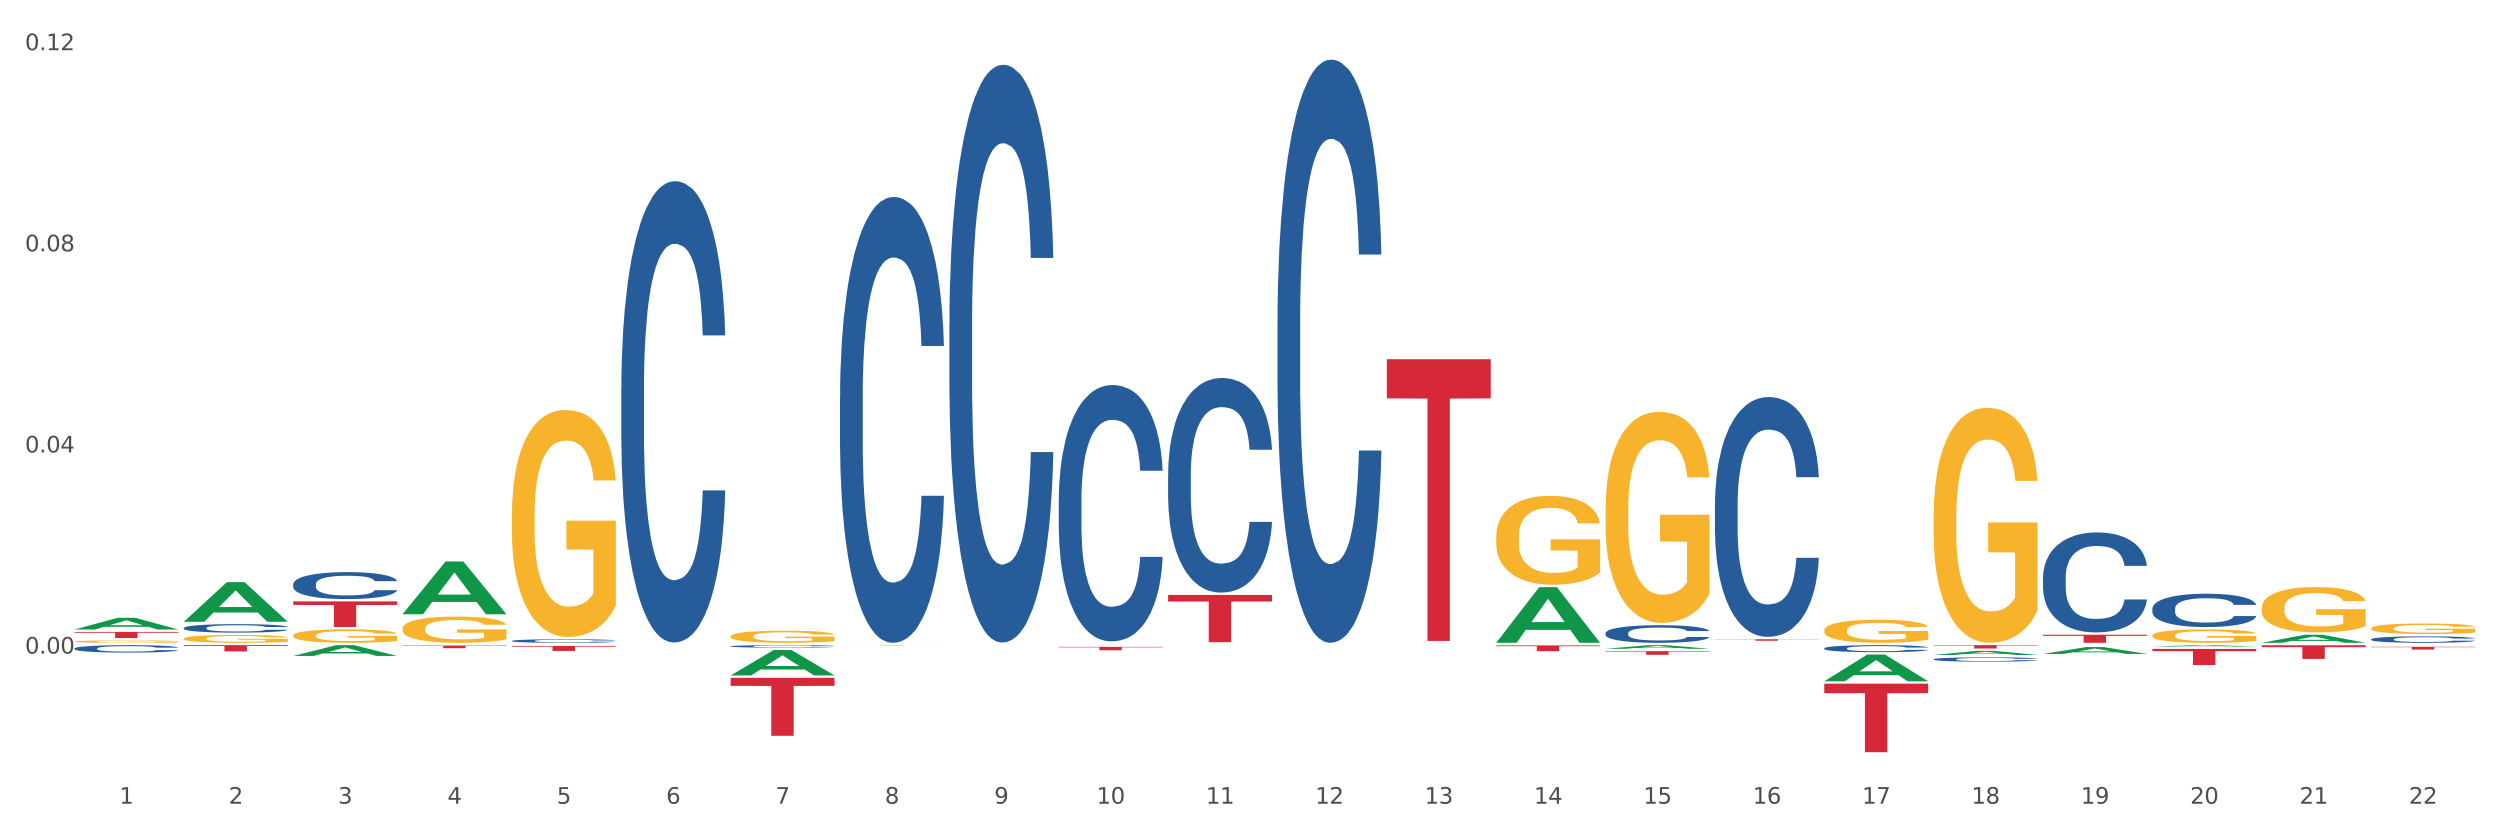 <?xml version="1.0" encoding="utf-8" standalone="no"?>
<!DOCTYPE svg PUBLIC "-//W3C//DTD SVG 1.1//EN"
  "http://www.w3.org/Graphics/SVG/1.1/DTD/svg11.dtd">
<svg xmlns:xlink="http://www.w3.org/1999/xlink" width="1080pt" height="360pt" viewBox="0 0 1080 360" xmlns="http://www.w3.org/2000/svg" version="1.1">
 <rect x="0" y="0" width="1080" height="360" fill="#333333" stroke="none"/>
 <defs>
  <style type="text/css">*{stroke-linejoin: round; stroke-linecap: butt}</style>
 </defs>
 <g id="figure_1">
  <g id="patch_1">
   <path d="M 0 360 
L 1080 360 
L 1080 0 
L 0 0 
z
" style="fill: #ffffff; stroke: #ffffff; stroke-linejoin: miter"/>
  </g>
  <g id="axes_1">
   <g id="matplotlib.axis_1">
    <g id="xtick_1">
     <g id="text_1">
      <!-- 1 -->
      <g style="fill: #4d4d4d" transform="translate(51.562 347.204) scale(0.096 -0.096)">
       <defs>
        <path id="DejaVuSans-31" d="M 794 531 
L 1825 531 
L 1825 4091 
L 703 3866 
L 703 4441 
L 1819 4666 
L 2450 4666 
L 2450 531 
L 3481 531 
L 3481 0 
L 794 0 
L 794 531 
z
" transform="scale(0.016)"/>
       </defs>
       <use xlink:href="#DejaVuSans-31"/>
      </g>
     </g>
    </g>
    <g id="xtick_2">
     <g id="text_2">
      <!-- 2 -->
      <g style="fill: #4d4d4d" transform="translate(98.807 347.204) scale(0.096 -0.096)">
       <defs>
        <path id="DejaVuSans-32" d="M 1228 531 
L 3431 531 
L 3431 0 
L 469 0 
L 469 531 
Q 828 903 1448 1529 
Q 2069 2156 2228 2338 
Q 2531 2678 2651 2914 
Q 2772 3150 2772 3378 
Q 2772 3750 2511 3984 
Q 2250 4219 1831 4219 
Q 1534 4219 1204 4116 
Q 875 4013 500 3803 
L 500 4441 
Q 881 4594 1212 4672 
Q 1544 4750 1819 4750 
Q 2544 4750 2975 4387 
Q 3406 4025 3406 3419 
Q 3406 3131 3298 2873 
Q 3191 2616 2906 2266 
Q 2828 2175 2409 1742 
Q 1991 1309 1228 531 
z
" transform="scale(0.016)"/>
       </defs>
       <use xlink:href="#DejaVuSans-32"/>
      </g>
     </g>
    </g>
    <g id="xtick_3">
     <g id="text_3">
      <!-- 3 -->
      <g style="fill: #4d4d4d" transform="translate(146.052 347.204) scale(0.096 -0.096)">
       <defs>
        <path id="DejaVuSans-33" d="M 2597 2516 
Q 3050 2419 3304 2112 
Q 3559 1806 3559 1356 
Q 3559 666 3084 287 
Q 2609 -91 1734 -91 
Q 1441 -91 1130 -33 
Q 819 25 488 141 
L 488 750 
Q 750 597 1062 519 
Q 1375 441 1716 441 
Q 2309 441 2620 675 
Q 2931 909 2931 1356 
Q 2931 1769 2642 2001 
Q 2353 2234 1838 2234 
L 1294 2234 
L 1294 2753 
L 1863 2753 
Q 2328 2753 2575 2939 
Q 2822 3125 2822 3475 
Q 2822 3834 2567 4026 
Q 2313 4219 1838 4219 
Q 1578 4219 1281 4162 
Q 984 4106 628 3988 
L 628 4550 
Q 988 4650 1302 4700 
Q 1616 4750 1894 4750 
Q 2613 4750 3031 4423 
Q 3450 4097 3450 3541 
Q 3450 3153 3228 2886 
Q 3006 2619 2597 2516 
z
" transform="scale(0.016)"/>
       </defs>
       <use xlink:href="#DejaVuSans-33"/>
      </g>
     </g>
    </g>
    <g id="xtick_4">
     <g id="text_4">
      <!-- 4 -->
      <g style="fill: #4d4d4d" transform="translate(193.297 347.204) scale(0.096 -0.096)">
       <defs>
        <path id="DejaVuSans-34" d="M 2419 4116 
L 825 1625 
L 2419 1625 
L 2419 4116 
z
M 2253 4666 
L 3047 4666 
L 3047 1625 
L 3713 1625 
L 3713 1100 
L 3047 1100 
L 3047 0 
L 2419 0 
L 2419 1100 
L 313 1100 
L 313 1709 
L 2253 4666 
z
" transform="scale(0.016)"/>
       </defs>
       <use xlink:href="#DejaVuSans-34"/>
      </g>
     </g>
    </g>
    <g id="xtick_5">
     <g id="text_5">
      <!-- 5 -->
      <g style="fill: #4d4d4d" transform="translate(240.542 347.204) scale(0.096 -0.096)">
       <defs>
        <path id="DejaVuSans-35" d="M 691 4666 
L 3169 4666 
L 3169 4134 
L 1269 4134 
L 1269 2991 
Q 1406 3038 1543 3061 
Q 1681 3084 1819 3084 
Q 2600 3084 3056 2656 
Q 3513 2228 3513 1497 
Q 3513 744 3044 326 
Q 2575 -91 1722 -91 
Q 1428 -91 1123 -41 
Q 819 9 494 109 
L 494 744 
Q 775 591 1075 516 
Q 1375 441 1709 441 
Q 2250 441 2565 725 
Q 2881 1009 2881 1497 
Q 2881 1984 2565 2268 
Q 2250 2553 1709 2553 
Q 1456 2553 1204 2497 
Q 953 2441 691 2322 
L 691 4666 
z
" transform="scale(0.016)"/>
       </defs>
       <use xlink:href="#DejaVuSans-35"/>
      </g>
     </g>
    </g>
    <g id="xtick_6">
     <g id="text_6">
      <!-- 6 -->
      <g style="fill: #4d4d4d" transform="translate(287.787 347.204) scale(0.096 -0.096)">
       <defs>
        <path id="DejaVuSans-36" d="M 2113 2584 
Q 1688 2584 1439 2293 
Q 1191 2003 1191 1497 
Q 1191 994 1439 701 
Q 1688 409 2113 409 
Q 2538 409 2786 701 
Q 3034 994 3034 1497 
Q 3034 2003 2786 2293 
Q 2538 2584 2113 2584 
z
M 3366 4563 
L 3366 3988 
Q 3128 4100 2886 4159 
Q 2644 4219 2406 4219 
Q 1781 4219 1451 3797 
Q 1122 3375 1075 2522 
Q 1259 2794 1537 2939 
Q 1816 3084 2150 3084 
Q 2853 3084 3261 2657 
Q 3669 2231 3669 1497 
Q 3669 778 3244 343 
Q 2819 -91 2113 -91 
Q 1303 -91 875 529 
Q 447 1150 447 2328 
Q 447 3434 972 4092 
Q 1497 4750 2381 4750 
Q 2619 4750 2861 4703 
Q 3103 4656 3366 4563 
z
" transform="scale(0.016)"/>
       </defs>
       <use xlink:href="#DejaVuSans-36"/>
      </g>
     </g>
    </g>
    <g id="xtick_7">
     <g id="text_7">
      <!-- 7 -->
      <g style="fill: #4d4d4d" transform="translate(335.032 347.204) scale(0.096 -0.096)">
       <defs>
        <path id="DejaVuSans-37" d="M 525 4666 
L 3525 4666 
L 3525 4397 
L 1831 0 
L 1172 0 
L 2766 4134 
L 525 4134 
L 525 4666 
z
" transform="scale(0.016)"/>
       </defs>
       <use xlink:href="#DejaVuSans-37"/>
      </g>
     </g>
    </g>
    <g id="xtick_8">
     <g id="text_8">
      <!-- 8 -->
      <g style="fill: #4d4d4d" transform="translate(382.276 347.204) scale(0.096 -0.096)">
       <defs>
        <path id="DejaVuSans-38" d="M 2034 2216 
Q 1584 2216 1326 1975 
Q 1069 1734 1069 1313 
Q 1069 891 1326 650 
Q 1584 409 2034 409 
Q 2484 409 2743 651 
Q 3003 894 3003 1313 
Q 3003 1734 2745 1975 
Q 2488 2216 2034 2216 
z
M 1403 2484 
Q 997 2584 770 2862 
Q 544 3141 544 3541 
Q 544 4100 942 4425 
Q 1341 4750 2034 4750 
Q 2731 4750 3128 4425 
Q 3525 4100 3525 3541 
Q 3525 3141 3298 2862 
Q 3072 2584 2669 2484 
Q 3125 2378 3379 2068 
Q 3634 1759 3634 1313 
Q 3634 634 3220 271 
Q 2806 -91 2034 -91 
Q 1263 -91 848 271 
Q 434 634 434 1313 
Q 434 1759 690 2068 
Q 947 2378 1403 2484 
z
M 1172 3481 
Q 1172 3119 1398 2916 
Q 1625 2713 2034 2713 
Q 2441 2713 2670 2916 
Q 2900 3119 2900 3481 
Q 2900 3844 2670 4047 
Q 2441 4250 2034 4250 
Q 1625 4250 1398 4047 
Q 1172 3844 1172 3481 
z
" transform="scale(0.016)"/>
       </defs>
       <use xlink:href="#DejaVuSans-38"/>
      </g>
     </g>
    </g>
    <g id="xtick_9">
     <g id="text_9">
      <!-- 9 -->
      <g style="fill: #4d4d4d" transform="translate(429.521 347.204) scale(0.096 -0.096)">
       <defs>
        <path id="DejaVuSans-39" d="M 703 97 
L 703 672 
Q 941 559 1184 500 
Q 1428 441 1663 441 
Q 2288 441 2617 861 
Q 2947 1281 2994 2138 
Q 2813 1869 2534 1725 
Q 2256 1581 1919 1581 
Q 1219 1581 811 2004 
Q 403 2428 403 3163 
Q 403 3881 828 4315 
Q 1253 4750 1959 4750 
Q 2769 4750 3195 4129 
Q 3622 3509 3622 2328 
Q 3622 1225 3098 567 
Q 2575 -91 1691 -91 
Q 1453 -91 1209 -44 
Q 966 3 703 97 
z
M 1959 2075 
Q 2384 2075 2632 2365 
Q 2881 2656 2881 3163 
Q 2881 3666 2632 3958 
Q 2384 4250 1959 4250 
Q 1534 4250 1286 3958 
Q 1038 3666 1038 3163 
Q 1038 2656 1286 2365 
Q 1534 2075 1959 2075 
z
" transform="scale(0.016)"/>
       </defs>
       <use xlink:href="#DejaVuSans-39"/>
      </g>
     </g>
    </g>
    <g id="xtick_10">
     <g id="text_10">
      <!-- 10 -->
      <g style="fill: #4d4d4d" transform="translate(473.712 347.204) scale(0.096 -0.096)">
       <defs>
        <path id="DejaVuSans-30" d="M 2034 4250 
Q 1547 4250 1301 3770 
Q 1056 3291 1056 2328 
Q 1056 1369 1301 889 
Q 1547 409 2034 409 
Q 2525 409 2770 889 
Q 3016 1369 3016 2328 
Q 3016 3291 2770 3770 
Q 2525 4250 2034 4250 
z
M 2034 4750 
Q 2819 4750 3233 4129 
Q 3647 3509 3647 2328 
Q 3647 1150 3233 529 
Q 2819 -91 2034 -91 
Q 1250 -91 836 529 
Q 422 1150 422 2328 
Q 422 3509 836 4129 
Q 1250 4750 2034 4750 
z
" transform="scale(0.016)"/>
       </defs>
       <use xlink:href="#DejaVuSans-31"/>
       <use xlink:href="#DejaVuSans-30" transform="translate(63.623 0)"/>
      </g>
     </g>
    </g>
    <g id="xtick_11">
     <g id="text_11">
      <!-- 11 -->
      <g style="fill: #4d4d4d" transform="translate(520.957 347.204) scale(0.096 -0.096)">
       <use xlink:href="#DejaVuSans-31"/>
       <use xlink:href="#DejaVuSans-31" transform="translate(63.623 0)"/>
      </g>
     </g>
    </g>
    <g id="xtick_12">
     <g id="text_12">
      <!-- 12 -->
      <g style="fill: #4d4d4d" transform="translate(568.202 347.204) scale(0.096 -0.096)">
       <use xlink:href="#DejaVuSans-31"/>
       <use xlink:href="#DejaVuSans-32" transform="translate(63.623 0)"/>
      </g>
     </g>
    </g>
    <g id="xtick_13">
     <g id="text_13">
      <!-- 13 -->
      <g style="fill: #4d4d4d" transform="translate(615.447 347.204) scale(0.096 -0.096)">
       <use xlink:href="#DejaVuSans-31"/>
       <use xlink:href="#DejaVuSans-33" transform="translate(63.623 0)"/>
      </g>
     </g>
    </g>
    <g id="xtick_14">
     <g id="text_14">
      <!-- 14 -->
      <g style="fill: #4d4d4d" transform="translate(662.692 347.204) scale(0.096 -0.096)">
       <use xlink:href="#DejaVuSans-31"/>
       <use xlink:href="#DejaVuSans-34" transform="translate(63.623 0)"/>
      </g>
     </g>
    </g>
    <g id="xtick_15">
     <g id="text_15">
      <!-- 15 -->
      <g style="fill: #4d4d4d" transform="translate(709.937 347.204) scale(0.096 -0.096)">
       <use xlink:href="#DejaVuSans-31"/>
       <use xlink:href="#DejaVuSans-35" transform="translate(63.623 0)"/>
      </g>
     </g>
    </g>
    <g id="xtick_16">
     <g id="text_16">
      <!-- 16 -->
      <g style="fill: #4d4d4d" transform="translate(757.181 347.204) scale(0.096 -0.096)">
       <use xlink:href="#DejaVuSans-31"/>
       <use xlink:href="#DejaVuSans-36" transform="translate(63.623 0)"/>
      </g>
     </g>
    </g>
    <g id="xtick_17">
     <g id="text_17">
      <!-- 17 -->
      <g style="fill: #4d4d4d" transform="translate(804.426 347.204) scale(0.096 -0.096)">
       <use xlink:href="#DejaVuSans-31"/>
       <use xlink:href="#DejaVuSans-37" transform="translate(63.623 0)"/>
      </g>
     </g>
    </g>
    <g id="xtick_18">
     <g id="text_18">
      <!-- 18 -->
      <g style="fill: #4d4d4d" transform="translate(851.671 347.204) scale(0.096 -0.096)">
       <use xlink:href="#DejaVuSans-31"/>
       <use xlink:href="#DejaVuSans-38" transform="translate(63.623 0)"/>
      </g>
     </g>
    </g>
    <g id="xtick_19">
     <g id="text_19">
      <!-- 19 -->
      <g style="fill: #4d4d4d" transform="translate(898.916 347.204) scale(0.096 -0.096)">
       <use xlink:href="#DejaVuSans-31"/>
       <use xlink:href="#DejaVuSans-39" transform="translate(63.623 0)"/>
      </g>
     </g>
    </g>
    <g id="xtick_20">
     <g id="text_20">
      <!-- 20 -->
      <g style="fill: #4d4d4d" transform="translate(946.161 347.204) scale(0.096 -0.096)">
       <use xlink:href="#DejaVuSans-32"/>
       <use xlink:href="#DejaVuSans-30" transform="translate(63.623 0)"/>
      </g>
     </g>
    </g>
    <g id="xtick_21">
     <g id="text_21">
      <!-- 21 -->
      <g style="fill: #4d4d4d" transform="translate(993.406 347.204) scale(0.096 -0.096)">
       <use xlink:href="#DejaVuSans-32"/>
       <use xlink:href="#DejaVuSans-31" transform="translate(63.623 0)"/>
      </g>
     </g>
    </g>
    <g id="xtick_22">
     <g id="text_22">
      <!-- 22 -->
      <g style="fill: #4d4d4d" transform="translate(1040.651 347.204) scale(0.096 -0.096)">
       <use xlink:href="#DejaVuSans-32"/>
       <use xlink:href="#DejaVuSans-32" transform="translate(63.623 0)"/>
      </g>
     </g>
    </g>
    <g id="xtick_23"/>
    <g id="xtick_24"/>
    <g id="xtick_25"/>
    <g id="xtick_26"/>
    <g id="xtick_27"/>
    <g id="xtick_28"/>
    <g id="xtick_29"/>
    <g id="xtick_30"/>
    <g id="xtick_31"/>
    <g id="xtick_32"/>
    <g id="xtick_33"/>
    <g id="xtick_34"/>
    <g id="xtick_35"/>
    <g id="xtick_36"/>
    <g id="xtick_37"/>
    <g id="xtick_38"/>
    <g id="xtick_39"/>
    <g id="xtick_40"/>
    <g id="xtick_41"/>
    <g id="xtick_42"/>
    <g id="xtick_43"/>
   </g>
   <g id="matplotlib.axis_2">
    <g id="ytick_1">
     <g id="text_23">
      <!-- 0.00 -->
      <g style="fill: #4d4d4d" transform="translate(10.8 282.355) scale(0.096 -0.096)">
       <defs>
        <path id="DejaVuSans-2e" d="M 684 794 
L 1344 794 
L 1344 0 
L 684 0 
L 684 794 
z
" transform="scale(0.016)"/>
       </defs>
       <use xlink:href="#DejaVuSans-30"/>
       <use xlink:href="#DejaVuSans-2e" transform="translate(63.623 0)"/>
       <use xlink:href="#DejaVuSans-30" transform="translate(95.41 0)"/>
       <use xlink:href="#DejaVuSans-30" transform="translate(159.033 0)"/>
      </g>
     </g>
    </g>
    <g id="ytick_2">
     <g id="text_24">
      <!-- 0.04 -->
      <g style="fill: #4d4d4d" transform="translate(10.8 195.464) scale(0.096 -0.096)">
       <use xlink:href="#DejaVuSans-30"/>
       <use xlink:href="#DejaVuSans-2e" transform="translate(63.623 0)"/>
       <use xlink:href="#DejaVuSans-30" transform="translate(95.41 0)"/>
       <use xlink:href="#DejaVuSans-34" transform="translate(159.033 0)"/>
      </g>
     </g>
    </g>
    <g id="ytick_3">
     <g id="text_25">
      <!-- 0.08 -->
      <g style="fill: #4d4d4d" transform="translate(10.8 108.574) scale(0.096 -0.096)">
       <use xlink:href="#DejaVuSans-30"/>
       <use xlink:href="#DejaVuSans-2e" transform="translate(63.623 0)"/>
       <use xlink:href="#DejaVuSans-30" transform="translate(95.41 0)"/>
       <use xlink:href="#DejaVuSans-38" transform="translate(159.033 0)"/>
      </g>
     </g>
    </g>
    <g id="ytick_4">
     <g id="text_26">
      <!-- 0.12 -->
      <g style="fill: #4d4d4d" transform="translate(10.8 21.683) scale(0.096 -0.096)">
       <use xlink:href="#DejaVuSans-30"/>
       <use xlink:href="#DejaVuSans-2e" transform="translate(63.623 0)"/>
       <use xlink:href="#DejaVuSans-31" transform="translate(95.41 0)"/>
       <use xlink:href="#DejaVuSans-32" transform="translate(159.033 0)"/>
      </g>
     </g>
    </g>
    <g id="ytick_5"/>
    <g id="ytick_6"/>
    <g id="ytick_7"/>
    <g id="ytick_8"/>
   </g>
   <g id="PolyCollection_1">
    <path d="M 32.175 271.96 
L 32.221 271.955 
L 50.73 266.9 
L 58.411 266.895 
L 77.058 271.969 
L 68.174 271.969 
L 64.148 270.788 
L 45.038 270.788 
L 44.899 270.807 
L 41.013 271.969 
L 32.175 271.969 
L 32.175 271.96 
L 47.444 270.082 
L 61.742 270.078 
L 54.663 267.976 
L 54.57 267.967 
L 54.478 267.981 
L 47.398 270.078 
L 47.444 270.082 
L 32.175 271.96 
z
" clip-path="url(#p4648fbaa79)" style="fill: #109648"/>
    <path d="M 79.42 268.58 
L 79.466 268.564 
L 97.974 251.498 
L 105.655 251.481 
L 124.303 268.612 
L 115.419 268.612 
L 111.393 264.623 
L 92.283 264.623 
L 92.144 264.687 
L 88.258 268.612 
L 79.42 268.612 
L 79.42 268.58 
L 94.689 262.242 
L 108.987 262.226 
L 101.907 255.133 
L 101.815 255.101 
L 101.722 255.149 
L 94.643 262.226 
L 94.689 262.242 
L 79.42 268.58 
z
" clip-path="url(#p4648fbaa79)" style="fill: #109648"/>
    <path d="M 882.583 249.416 
L 882.636 249.376 
L 882.636 248.272 
L 882.795 246.773 
L 883.379 244.012 
L 884.121 241.921 
L 885.395 239.475 
L 886.084 238.45 
L 886.986 237.306 
L 888.843 235.452 
L 890.965 233.874 
L 892.451 233.006 
L 893.565 232.454 
L 896.058 231.468 
L 897.491 231.034 
L 898.976 230.679 
L 900.249 230.442 
L 902.371 230.166 
L 904.069 230.048 
L 906.032 230.008 
L 907.677 230.048 
L 909.852 230.205 
L 913.035 230.679 
L 914.255 230.955 
L 915.9 231.428 
L 917.598 232.059 
L 918.977 232.691 
L 920.569 233.598 
L 922.213 234.781 
L 923.805 236.28 
L 924.919 237.661 
L 925.821 239.12 
L 926.617 240.895 
L 927.2 242.828 
L 927.465 244.445 
L 917.757 244.445 
L 917.491 242.986 
L 916.961 241.408 
L 916.43 240.343 
L 915.847 239.475 
L 914.945 238.489 
L 914.149 237.858 
L 912.823 237.108 
L 911.603 236.635 
L 910.595 236.359 
L 909.374 236.122 
L 906.775 235.886 
L 904.918 235.886 
L 903.751 235.965 
L 902.318 236.162 
L 901.098 236.438 
L 899.666 236.911 
L 898.552 237.424 
L 897.438 238.095 
L 896.801 238.568 
L 895.846 239.436 
L 895.209 240.146 
L 894.36 241.369 
L 893.883 242.236 
L 893.034 244.485 
L 892.663 246.142 
L 892.504 247.286 
L 892.398 248.548 
L 892.398 254.701 
L 892.716 257.463 
L 892.981 258.646 
L 893.406 259.987 
L 894.201 261.723 
L 895.368 263.419 
L 896.589 264.642 
L 897.597 265.391 
L 898.552 265.944 
L 899.507 266.377 
L 900.674 266.772 
L 901.629 267.009 
L 903.061 267.245 
L 904.759 267.364 
L 906.085 267.364 
L 908.791 267.166 
L 910.011 266.969 
L 911.178 266.693 
L 912.451 266.259 
L 913.459 265.786 
L 914.043 265.431 
L 914.998 264.681 
L 915.741 263.892 
L 916.377 262.985 
L 916.802 262.196 
L 917.279 261.013 
L 917.651 259.672 
L 917.757 258.962 
L 927.465 258.962 
L 927.253 260.382 
L 926.882 261.762 
L 926.139 263.616 
L 925.555 264.681 
L 924.654 265.983 
L 923.699 267.087 
L 922.372 268.31 
L 921.152 269.218 
L 919.879 270.007 
L 918.499 270.717 
L 916.006 271.703 
L 915.104 271.979 
L 913.194 272.452 
L 911.709 272.728 
L 909.534 273.004 
L 907.305 273.162 
L 904.971 273.202 
L 902.902 273.123 
L 900.621 272.886 
L 899.188 272.649 
L 897.597 272.294 
L 895.74 271.742 
L 893.989 271.072 
L 892.344 270.283 
L 890.806 269.375 
L 889.373 268.35 
L 887.517 266.654 
L 886.137 264.997 
L 885.129 263.458 
L 884.44 262.157 
L 883.75 260.5 
L 883.379 259.356 
L 882.795 256.595 
L 882.583 254.031 
L 882.583 249.416 
z
" clip-path="url(#p4648fbaa79)" style="fill: #255c99"/>
    <path d="M 929.828 262.956 
L 929.881 262.943 
L 929.881 262.575 
L 930.04 262.075 
L 930.623 261.155 
L 931.366 260.459 
L 932.639 259.644 
L 933.329 259.302 
L 934.231 258.921 
L 936.088 258.304 
L 938.21 257.778 
L 939.695 257.489 
L 940.81 257.305 
L 943.303 256.976 
L 944.735 256.832 
L 946.221 256.713 
L 947.494 256.635 
L 949.616 256.543 
L 951.314 256.503 
L 953.277 256.49 
L 954.922 256.503 
L 957.097 256.556 
L 960.28 256.713 
L 961.5 256.805 
L 963.145 256.963 
L 964.842 257.173 
L 966.222 257.384 
L 967.813 257.686 
L 969.458 258.08 
L 971.05 258.58 
L 972.164 259.04 
L 973.066 259.526 
L 973.861 260.117 
L 974.445 260.761 
L 974.71 261.3 
L 965.002 261.3 
L 964.736 260.814 
L 964.206 260.288 
L 963.675 259.933 
L 963.092 259.644 
L 962.19 259.315 
L 961.394 259.105 
L 960.068 258.856 
L 958.847 258.698 
L 957.839 258.606 
L 956.619 258.527 
L 954.02 258.448 
L 952.163 258.448 
L 950.996 258.474 
L 949.563 258.54 
L 948.343 258.632 
L 946.911 258.79 
L 945.796 258.961 
L 944.682 259.184 
L 944.046 259.342 
L 943.091 259.631 
L 942.454 259.867 
L 941.605 260.275 
L 941.128 260.564 
L 940.279 261.313 
L 939.908 261.865 
L 939.748 262.246 
L 939.642 262.667 
L 939.642 264.717 
L 939.961 265.636 
L 940.226 266.031 
L 940.65 266.478 
L 941.446 267.056 
L 942.613 267.621 
L 943.834 268.028 
L 944.842 268.278 
L 945.796 268.462 
L 946.751 268.606 
L 947.919 268.738 
L 948.874 268.817 
L 950.306 268.896 
L 952.004 268.935 
L 953.33 268.935 
L 956.036 268.869 
L 957.256 268.804 
L 958.423 268.712 
L 959.696 268.567 
L 960.704 268.409 
L 961.288 268.291 
L 962.243 268.041 
L 962.986 267.779 
L 963.622 267.476 
L 964.047 267.213 
L 964.524 266.819 
L 964.895 266.372 
L 965.002 266.136 
L 974.71 266.136 
L 974.498 266.609 
L 974.127 267.069 
L 973.384 267.687 
L 972.8 268.041 
L 971.898 268.475 
L 970.944 268.843 
L 969.617 269.25 
L 968.397 269.553 
L 967.124 269.815 
L 965.744 270.052 
L 963.251 270.381 
L 962.349 270.473 
L 960.439 270.63 
L 958.954 270.722 
L 956.778 270.814 
L 954.55 270.867 
L 952.216 270.88 
L 950.147 270.854 
L 947.866 270.775 
L 946.433 270.696 
L 944.842 270.578 
L 942.985 270.394 
L 941.234 270.17 
L 939.589 269.907 
L 938.051 269.605 
L 936.618 269.264 
L 934.762 268.698 
L 933.382 268.146 
L 932.374 267.634 
L 931.684 267.2 
L 930.995 266.648 
L 930.623 266.267 
L 930.04 265.347 
L 929.828 264.493 
L 929.828 262.956 
z
" clip-path="url(#p4648fbaa79)" style="fill: #255c99"/>
    <path d="M 1024.317 276.162 
L 1024.37 276.16 
L 1024.37 276.089 
L 1024.53 275.992 
L 1025.113 275.814 
L 1025.856 275.679 
L 1027.129 275.522 
L 1027.819 275.455 
L 1028.721 275.382 
L 1030.578 275.262 
L 1032.7 275.16 
L 1034.185 275.104 
L 1035.299 275.069 
L 1037.793 275.005 
L 1039.225 274.977 
L 1040.711 274.954 
L 1041.984 274.939 
L 1044.106 274.921 
L 1045.804 274.914 
L 1047.767 274.911 
L 1049.411 274.914 
L 1051.586 274.924 
L 1054.77 274.954 
L 1055.99 274.972 
L 1057.634 275.003 
L 1059.332 275.043 
L 1060.712 275.084 
L 1062.303 275.143 
L 1063.948 275.219 
L 1065.539 275.315 
L 1066.653 275.405 
L 1067.555 275.499 
L 1068.351 275.613 
L 1068.935 275.738 
L 1069.2 275.842 
L 1059.491 275.842 
L 1059.226 275.748 
L 1058.696 275.646 
L 1058.165 275.577 
L 1057.581 275.522 
L 1056.68 275.458 
L 1055.884 275.417 
L 1054.557 275.369 
L 1053.337 275.338 
L 1052.329 275.321 
L 1051.109 275.305 
L 1048.509 275.29 
L 1046.653 275.29 
L 1045.485 275.295 
L 1044.053 275.308 
L 1042.833 275.326 
L 1041.4 275.356 
L 1040.286 275.389 
L 1039.172 275.432 
L 1038.536 275.463 
L 1037.581 275.519 
L 1036.944 275.565 
L 1036.095 275.644 
L 1035.618 275.7 
L 1034.769 275.845 
L 1034.397 275.951 
L 1034.238 276.025 
L 1034.132 276.106 
L 1034.132 276.503 
L 1034.45 276.681 
L 1034.716 276.758 
L 1035.14 276.844 
L 1035.936 276.956 
L 1037.103 277.065 
L 1038.323 277.144 
L 1039.331 277.192 
L 1040.286 277.228 
L 1041.241 277.256 
L 1042.408 277.281 
L 1043.363 277.297 
L 1044.796 277.312 
L 1046.493 277.32 
L 1047.82 277.32 
L 1050.525 277.307 
L 1051.746 277.294 
L 1052.913 277.276 
L 1054.186 277.248 
L 1055.194 277.218 
L 1055.778 277.195 
L 1056.733 277.147 
L 1057.475 277.096 
L 1058.112 277.037 
L 1058.536 276.986 
L 1059.014 276.91 
L 1059.385 276.824 
L 1059.491 276.778 
L 1069.2 276.778 
L 1068.988 276.869 
L 1068.616 276.958 
L 1067.874 277.078 
L 1067.29 277.147 
L 1066.388 277.231 
L 1065.433 277.302 
L 1064.107 277.381 
L 1062.887 277.439 
L 1061.613 277.49 
L 1060.234 277.536 
L 1057.741 277.599 
L 1056.839 277.617 
L 1054.929 277.648 
L 1053.443 277.666 
L 1051.268 277.683 
L 1049.04 277.694 
L 1046.706 277.696 
L 1044.637 277.691 
L 1042.355 277.676 
L 1040.923 277.66 
L 1039.331 277.638 
L 1037.474 277.602 
L 1035.724 277.559 
L 1034.079 277.508 
L 1032.541 277.449 
L 1031.108 277.383 
L 1029.251 277.274 
L 1027.872 277.167 
L 1026.864 277.068 
L 1026.174 276.984 
L 1025.485 276.877 
L 1025.113 276.803 
L 1024.53 276.625 
L 1024.317 276.46 
L 1024.317 276.162 
z
" clip-path="url(#p4648fbaa79)" style="fill: #255c99"/>
    <path d="M 32.175 280.149 
L 32.228 280.146 
L 32.228 280.064 
L 32.387 279.953 
L 32.971 279.748 
L 33.714 279.592 
L 34.987 279.411 
L 35.676 279.335 
L 36.578 279.25 
L 38.435 279.112 
L 40.557 278.995 
L 42.043 278.93 
L 43.157 278.889 
L 45.65 278.816 
L 47.083 278.784 
L 48.568 278.758 
L 49.842 278.74 
L 51.964 278.72 
L 53.661 278.711 
L 55.624 278.708 
L 57.269 278.711 
L 59.444 278.723 
L 62.627 278.758 
L 63.847 278.778 
L 65.492 278.813 
L 67.19 278.86 
L 68.569 278.907 
L 70.161 278.974 
L 71.805 279.062 
L 73.397 279.174 
L 74.511 279.276 
L 75.413 279.384 
L 76.209 279.516 
L 76.792 279.66 
L 77.058 279.78 
L 67.349 279.78 
L 67.084 279.671 
L 66.553 279.554 
L 66.023 279.475 
L 65.439 279.411 
L 64.537 279.338 
L 63.741 279.291 
L 62.415 279.235 
L 61.195 279.2 
L 60.187 279.179 
L 58.967 279.162 
L 56.367 279.144 
L 54.51 279.144 
L 53.343 279.15 
L 51.911 279.165 
L 50.69 279.185 
L 49.258 279.22 
L 48.144 279.258 
L 47.03 279.308 
L 46.393 279.343 
L 45.438 279.408 
L 44.802 279.461 
L 43.953 279.551 
L 43.475 279.616 
L 42.626 279.783 
L 42.255 279.906 
L 42.096 279.991 
L 41.99 280.084 
L 41.99 280.541 
L 42.308 280.746 
L 42.573 280.834 
L 42.998 280.934 
L 43.794 281.063 
L 44.961 281.189 
L 46.181 281.279 
L 47.189 281.335 
L 48.144 281.376 
L 49.099 281.408 
L 50.266 281.438 
L 51.221 281.455 
L 52.653 281.473 
L 54.351 281.481 
L 55.677 281.481 
L 58.383 281.467 
L 59.603 281.452 
L 60.77 281.432 
L 62.044 281.399 
L 63.052 281.364 
L 63.635 281.338 
L 64.59 281.282 
L 65.333 281.224 
L 65.97 281.156 
L 66.394 281.098 
L 66.872 281.01 
L 67.243 280.91 
L 67.349 280.858 
L 77.058 280.858 
L 76.845 280.963 
L 76.474 281.066 
L 75.731 281.203 
L 75.148 281.282 
L 74.246 281.379 
L 73.291 281.461 
L 71.965 281.552 
L 70.744 281.619 
L 69.471 281.678 
L 68.092 281.73 
L 65.598 281.804 
L 64.696 281.824 
L 62.786 281.859 
L 61.301 281.88 
L 59.126 281.9 
L 56.898 281.912 
L 54.563 281.915 
L 52.494 281.909 
L 50.213 281.892 
L 48.781 281.874 
L 47.189 281.848 
L 45.332 281.807 
L 43.581 281.757 
L 41.937 281.698 
L 40.398 281.631 
L 38.966 281.555 
L 37.109 281.429 
L 35.73 281.306 
L 34.722 281.192 
L 34.032 281.095 
L 33.342 280.972 
L 32.971 280.887 
L 32.387 280.682 
L 32.175 280.492 
L 32.175 280.149 
z
" clip-path="url(#p4648fbaa79)" style="fill: #255c99"/>
    <path d="M 79.42 271.274 
L 79.473 271.27 
L 79.473 271.177 
L 79.632 271.049 
L 80.216 270.814 
L 80.958 270.637 
L 82.232 270.429 
L 82.921 270.341 
L 83.823 270.244 
L 85.68 270.086 
L 87.802 269.952 
L 89.288 269.879 
L 90.402 269.832 
L 92.895 269.748 
L 94.328 269.711 
L 95.813 269.681 
L 97.086 269.661 
L 99.209 269.637 
L 100.906 269.627 
L 102.869 269.624 
L 104.514 269.627 
L 106.689 269.64 
L 109.872 269.681 
L 111.092 269.704 
L 112.737 269.744 
L 114.435 269.798 
L 115.814 269.852 
L 117.406 269.929 
L 119.05 270.029 
L 120.642 270.157 
L 121.756 270.274 
L 122.658 270.398 
L 123.454 270.549 
L 124.037 270.714 
L 124.303 270.851 
L 114.594 270.851 
L 114.329 270.727 
L 113.798 270.593 
L 113.268 270.502 
L 112.684 270.429 
L 111.782 270.345 
L 110.986 270.291 
L 109.66 270.227 
L 108.44 270.187 
L 107.432 270.164 
L 106.212 270.144 
L 103.612 270.123 
L 101.755 270.123 
L 100.588 270.13 
L 99.156 270.147 
L 97.935 270.17 
L 96.503 270.211 
L 95.389 270.254 
L 94.275 270.311 
L 93.638 270.351 
L 92.683 270.425 
L 92.046 270.486 
L 91.198 270.59 
L 90.72 270.663 
L 89.871 270.855 
L 89.5 270.995 
L 89.341 271.093 
L 89.235 271.2 
L 89.235 271.723 
L 89.553 271.958 
L 89.818 272.059 
L 90.243 272.173 
L 91.038 272.32 
L 92.206 272.464 
L 93.426 272.568 
L 94.434 272.632 
L 95.389 272.679 
L 96.344 272.716 
L 97.511 272.75 
L 98.466 272.77 
L 99.898 272.79 
L 101.596 272.8 
L 102.922 272.8 
L 105.628 272.783 
L 106.848 272.766 
L 108.015 272.743 
L 109.289 272.706 
L 110.297 272.666 
L 110.88 272.636 
L 111.835 272.572 
L 112.578 272.505 
L 113.214 272.428 
L 113.639 272.361 
L 114.116 272.26 
L 114.488 272.146 
L 114.594 272.085 
L 124.303 272.085 
L 124.09 272.206 
L 123.719 272.324 
L 122.976 272.481 
L 122.393 272.572 
L 121.491 272.683 
L 120.536 272.776 
L 119.209 272.88 
L 117.989 272.958 
L 116.716 273.025 
L 115.337 273.085 
L 112.843 273.169 
L 111.941 273.192 
L 110.031 273.233 
L 108.546 273.256 
L 106.371 273.28 
L 104.142 273.293 
L 101.808 273.296 
L 99.739 273.29 
L 97.458 273.269 
L 96.025 273.249 
L 94.434 273.219 
L 92.577 273.172 
L 90.826 273.115 
L 89.182 273.048 
L 87.643 272.971 
L 86.211 272.884 
L 84.354 272.74 
L 82.974 272.599 
L 81.966 272.468 
L 81.277 272.357 
L 80.587 272.216 
L 80.216 272.119 
L 79.632 271.884 
L 79.42 271.666 
L 79.42 271.274 
z
" clip-path="url(#p4648fbaa79)" style="fill: #255c99"/>
    <path d="M 126.665 252.385 
L 126.718 252.375 
L 126.718 252.077 
L 126.877 251.673 
L 127.461 250.929 
L 128.203 250.366 
L 129.477 249.707 
L 130.166 249.431 
L 131.068 249.123 
L 132.925 248.623 
L 135.047 248.198 
L 136.533 247.964 
L 137.647 247.816 
L 140.14 247.55 
L 141.573 247.433 
L 143.058 247.337 
L 144.331 247.274 
L 146.453 247.199 
L 148.151 247.167 
L 150.114 247.157 
L 151.759 247.167 
L 153.934 247.21 
L 157.117 247.337 
L 158.337 247.412 
L 159.982 247.539 
L 161.68 247.709 
L 163.059 247.879 
L 164.651 248.124 
L 166.295 248.443 
L 167.887 248.847 
L 169.001 249.218 
L 169.903 249.612 
L 170.699 250.09 
L 171.282 250.611 
L 171.547 251.046 
L 161.839 251.046 
L 161.573 250.653 
L 161.043 250.228 
L 160.512 249.941 
L 159.929 249.707 
L 159.027 249.442 
L 158.231 249.272 
L 156.905 249.07 
L 155.685 248.942 
L 154.677 248.868 
L 153.456 248.804 
L 150.857 248.74 
L 149 248.74 
L 147.833 248.762 
L 146.4 248.815 
L 145.18 248.889 
L 143.748 249.017 
L 142.634 249.155 
L 141.52 249.335 
L 140.883 249.463 
L 139.928 249.697 
L 139.291 249.888 
L 138.442 250.217 
L 137.965 250.451 
L 137.116 251.057 
L 136.745 251.503 
L 136.586 251.812 
L 136.48 252.152 
L 136.48 253.81 
L 136.798 254.553 
L 137.063 254.872 
L 137.488 255.234 
L 138.283 255.701 
L 139.45 256.158 
L 140.671 256.488 
L 141.679 256.69 
L 142.634 256.838 
L 143.589 256.955 
L 144.756 257.061 
L 145.711 257.125 
L 147.143 257.189 
L 148.841 257.221 
L 150.167 257.221 
L 152.873 257.168 
L 154.093 257.115 
L 155.26 257.04 
L 156.533 256.923 
L 157.541 256.796 
L 158.125 256.7 
L 159.08 256.498 
L 159.823 256.286 
L 160.459 256.041 
L 160.884 255.829 
L 161.361 255.51 
L 161.733 255.149 
L 161.839 254.957 
L 171.547 254.957 
L 171.335 255.34 
L 170.964 255.712 
L 170.221 256.211 
L 169.637 256.498 
L 168.736 256.849 
L 167.781 257.146 
L 166.454 257.476 
L 165.234 257.72 
L 163.961 257.933 
L 162.581 258.124 
L 160.088 258.39 
L 159.186 258.464 
L 157.276 258.592 
L 155.791 258.666 
L 153.616 258.741 
L 151.387 258.783 
L 149.053 258.794 
L 146.984 258.772 
L 144.703 258.709 
L 143.27 258.645 
L 141.679 258.549 
L 139.822 258.401 
L 138.071 258.22 
L 136.426 258.007 
L 134.888 257.763 
L 133.456 257.487 
L 131.599 257.03 
L 130.219 256.583 
L 129.211 256.169 
L 128.522 255.818 
L 127.832 255.372 
L 127.461 255.064 
L 126.877 254.32 
L 126.665 253.629 
L 126.665 252.385 
z
" clip-path="url(#p4648fbaa79)" style="fill: #255c99"/>
    <path d="M 221.154 276.856 
L 221.208 276.855 
L 221.208 276.816 
L 221.367 276.763 
L 221.95 276.665 
L 222.693 276.592 
L 223.966 276.505 
L 224.656 276.469 
L 225.558 276.429 
L 227.415 276.363 
L 229.537 276.308 
L 231.022 276.277 
L 232.136 276.257 
L 234.63 276.223 
L 236.062 276.207 
L 237.548 276.195 
L 238.821 276.186 
L 240.943 276.177 
L 242.641 276.172 
L 244.604 276.171 
L 246.248 276.172 
L 248.424 276.178 
L 251.607 276.195 
L 252.827 276.205 
L 254.472 276.221 
L 256.169 276.244 
L 257.549 276.266 
L 259.14 276.298 
L 260.785 276.34 
L 262.376 276.393 
L 263.491 276.441 
L 264.392 276.493 
L 265.188 276.555 
L 265.772 276.624 
L 266.037 276.681 
L 256.328 276.681 
L 256.063 276.629 
L 255.533 276.574 
L 255.002 276.536 
L 254.419 276.505 
L 253.517 276.471 
L 252.721 276.448 
L 251.395 276.422 
L 250.174 276.405 
L 249.166 276.395 
L 247.946 276.387 
L 245.347 276.379 
L 243.49 276.379 
L 242.323 276.381 
L 240.89 276.388 
L 239.67 276.398 
L 238.237 276.415 
L 237.123 276.433 
L 236.009 276.457 
L 235.373 276.473 
L 234.418 276.504 
L 233.781 276.529 
L 232.932 276.572 
L 232.455 276.603 
L 231.606 276.682 
L 231.235 276.741 
L 231.075 276.781 
L 230.969 276.826 
L 230.969 277.043 
L 231.288 277.14 
L 231.553 277.182 
L 231.977 277.23 
L 232.773 277.291 
L 233.94 277.351 
L 235.16 277.394 
L 236.168 277.42 
L 237.123 277.44 
L 238.078 277.455 
L 239.245 277.469 
L 240.2 277.477 
L 241.633 277.486 
L 243.331 277.49 
L 244.657 277.49 
L 247.363 277.483 
L 248.583 277.476 
L 249.75 277.466 
L 251.023 277.451 
L 252.031 277.434 
L 252.615 277.422 
L 253.57 277.395 
L 254.312 277.367 
L 254.949 277.335 
L 255.374 277.308 
L 255.851 277.266 
L 256.222 277.218 
L 256.328 277.193 
L 266.037 277.193 
L 265.825 277.243 
L 265.454 277.292 
L 264.711 277.358 
L 264.127 277.395 
L 263.225 277.441 
L 262.27 277.48 
L 260.944 277.523 
L 259.724 277.555 
L 258.451 277.583 
L 257.071 277.608 
L 254.578 277.643 
L 253.676 277.653 
L 251.766 277.67 
L 250.28 277.679 
L 248.105 277.689 
L 245.877 277.695 
L 243.543 277.696 
L 241.474 277.693 
L 239.192 277.685 
L 237.76 277.677 
L 236.168 277.664 
L 234.312 277.645 
L 232.561 277.621 
L 230.916 277.593 
L 229.378 277.561 
L 227.945 277.525 
L 226.088 277.465 
L 224.709 277.406 
L 223.701 277.352 
L 223.011 277.306 
L 222.322 277.248 
L 221.95 277.207 
L 221.367 277.11 
L 221.154 277.019 
L 221.154 276.856 
z
" clip-path="url(#p4648fbaa79)" style="fill: #255c99"/>
    <path d="M 268.399 167.815 
L 268.452 167.633 
L 268.452 162.537 
L 268.612 155.621 
L 269.195 142.88 
L 269.938 133.234 
L 271.211 121.95 
L 271.901 117.218 
L 272.803 111.94 
L 274.66 103.386 
L 276.782 96.106 
L 278.267 92.101 
L 279.381 89.553 
L 281.875 85.003 
L 283.307 83.001 
L 284.793 81.363 
L 286.066 80.271 
L 288.188 78.997 
L 289.886 78.451 
L 291.849 78.269 
L 293.493 78.451 
L 295.668 79.179 
L 298.852 81.363 
L 300.072 82.637 
L 301.717 84.821 
L 303.414 87.733 
L 304.794 90.645 
L 306.385 94.832 
L 308.03 100.292 
L 309.621 107.208 
L 310.735 113.578 
L 311.637 120.312 
L 312.433 128.502 
L 313.017 137.42 
L 313.282 144.882 
L 303.573 144.882 
L 303.308 138.148 
L 302.778 130.868 
L 302.247 125.954 
L 301.663 121.95 
L 300.762 117.4 
L 299.966 114.488 
L 298.639 111.03 
L 297.419 108.846 
L 296.411 107.572 
L 295.191 106.48 
L 292.591 105.388 
L 290.735 105.388 
L 289.567 105.752 
L 288.135 106.662 
L 286.915 107.936 
L 285.482 110.12 
L 284.368 112.486 
L 283.254 115.58 
L 282.618 117.764 
L 281.663 121.768 
L 281.026 125.044 
L 280.177 130.686 
L 279.7 134.69 
L 278.851 145.064 
L 278.479 152.709 
L 278.32 157.987 
L 278.214 163.811 
L 278.214 192.203 
L 278.532 204.943 
L 278.798 210.404 
L 279.222 216.592 
L 280.018 224.6 
L 281.185 232.426 
L 282.405 238.068 
L 283.413 241.526 
L 284.368 244.074 
L 285.323 246.076 
L 286.49 247.896 
L 287.445 248.988 
L 288.878 250.08 
L 290.575 250.626 
L 291.902 250.626 
L 294.607 249.716 
L 295.828 248.806 
L 296.995 247.532 
L 298.268 245.53 
L 299.276 243.346 
L 299.86 241.708 
L 300.815 238.25 
L 301.557 234.61 
L 302.194 230.424 
L 302.618 226.784 
L 303.096 221.324 
L 303.467 215.136 
L 303.573 211.86 
L 313.282 211.86 
L 313.07 218.412 
L 312.698 224.782 
L 311.956 233.336 
L 311.372 238.25 
L 310.47 244.256 
L 309.515 249.352 
L 308.189 254.994 
L 306.969 259.18 
L 305.695 262.82 
L 304.316 266.096 
L 301.823 270.647 
L 300.921 271.921 
L 299.011 274.105 
L 297.525 275.379 
L 295.35 276.653 
L 293.122 277.381 
L 290.788 277.563 
L 288.719 277.199 
L 286.437 276.107 
L 285.005 275.015 
L 283.413 273.377 
L 281.556 270.829 
L 279.806 267.734 
L 278.161 264.094 
L 276.623 259.908 
L 275.19 255.176 
L 273.333 247.35 
L 271.954 239.706 
L 270.946 232.608 
L 270.256 226.602 
L 269.567 218.958 
L 269.195 213.68 
L 268.612 200.939 
L 268.399 189.109 
L 268.399 167.815 
z
" clip-path="url(#p4648fbaa79)" style="fill: #255c99"/>
    <path d="M 315.644 279.192 
L 315.697 279.191 
L 315.697 279.163 
L 315.856 279.126 
L 316.44 279.057 
L 317.183 279.005 
L 318.456 278.944 
L 319.146 278.918 
L 320.048 278.89 
L 321.904 278.844 
L 324.027 278.804 
L 325.512 278.783 
L 326.626 278.769 
L 329.12 278.744 
L 330.552 278.733 
L 332.038 278.725 
L 333.311 278.719 
L 335.433 278.712 
L 337.131 278.709 
L 339.094 278.708 
L 340.738 278.709 
L 342.913 278.713 
L 346.097 278.725 
L 347.317 278.731 
L 348.961 278.743 
L 350.659 278.759 
L 352.038 278.775 
L 353.63 278.797 
L 355.275 278.827 
L 356.866 278.864 
L 357.98 278.899 
L 358.882 278.935 
L 359.678 278.979 
L 360.262 279.028 
L 360.527 279.068 
L 350.818 279.068 
L 350.553 279.032 
L 350.022 278.992 
L 349.492 278.966 
L 348.908 278.944 
L 348.006 278.919 
L 347.211 278.904 
L 345.884 278.885 
L 344.664 278.873 
L 343.656 278.866 
L 342.436 278.86 
L 339.836 278.854 
L 337.979 278.854 
L 336.812 278.856 
L 335.38 278.861 
L 334.16 278.868 
L 332.727 278.88 
L 331.613 278.893 
L 330.499 278.91 
L 329.862 278.921 
L 328.907 278.943 
L 328.271 278.961 
L 327.422 278.991 
L 326.944 279.013 
L 326.096 279.069 
L 325.724 279.11 
L 325.565 279.139 
L 325.459 279.17 
L 325.459 279.324 
L 325.777 279.393 
L 326.043 279.422 
L 326.467 279.456 
L 327.263 279.499 
L 328.43 279.541 
L 329.65 279.572 
L 330.658 279.59 
L 331.613 279.604 
L 332.568 279.615 
L 333.735 279.625 
L 334.69 279.631 
L 336.123 279.637 
L 337.82 279.64 
L 339.147 279.64 
L 341.852 279.635 
L 343.073 279.63 
L 344.24 279.623 
L 345.513 279.612 
L 346.521 279.6 
L 347.105 279.591 
L 348.059 279.573 
L 348.802 279.553 
L 349.439 279.53 
L 349.863 279.511 
L 350.341 279.481 
L 350.712 279.448 
L 350.818 279.43 
L 360.527 279.43 
L 360.315 279.465 
L 359.943 279.5 
L 359.201 279.546 
L 358.617 279.573 
L 357.715 279.605 
L 356.76 279.633 
L 355.434 279.663 
L 354.214 279.686 
L 352.94 279.706 
L 351.561 279.723 
L 349.067 279.748 
L 348.166 279.755 
L 346.256 279.767 
L 344.77 279.773 
L 342.595 279.78 
L 340.367 279.784 
L 338.033 279.785 
L 335.963 279.783 
L 333.682 279.777 
L 332.25 279.772 
L 330.658 279.763 
L 328.801 279.749 
L 327.051 279.732 
L 325.406 279.712 
L 323.867 279.69 
L 322.435 279.664 
L 320.578 279.622 
L 319.199 279.581 
L 318.191 279.542 
L 317.501 279.51 
L 316.811 279.468 
L 316.44 279.44 
L 315.856 279.371 
L 315.644 279.307 
L 315.644 279.192 
z
" clip-path="url(#p4648fbaa79)" style="fill: #255c99"/>
    <path d="M 362.889 171.634 
L 362.942 171.459 
L 362.942 166.534 
L 363.101 159.85 
L 363.685 147.538 
L 364.428 138.215 
L 365.701 127.31 
L 366.391 122.737 
L 367.293 117.636 
L 369.149 109.369 
L 371.271 102.334 
L 372.757 98.464 
L 373.871 96.002 
L 376.365 91.605 
L 377.797 89.67 
L 379.282 88.087 
L 380.556 87.031 
L 382.678 85.8 
L 384.375 85.273 
L 386.338 85.097 
L 387.983 85.273 
L 390.158 85.976 
L 393.341 88.087 
L 394.562 89.318 
L 396.206 91.429 
L 397.904 94.243 
L 399.283 97.057 
L 400.875 101.103 
L 402.52 106.379 
L 404.111 113.063 
L 405.225 119.219 
L 406.127 125.727 
L 406.923 133.642 
L 407.506 142.261 
L 407.772 149.472 
L 398.063 149.472 
L 397.798 142.964 
L 397.267 135.929 
L 396.737 131.18 
L 396.153 127.31 
L 395.251 122.913 
L 394.456 120.099 
L 393.129 116.757 
L 391.909 114.646 
L 390.901 113.415 
L 389.681 112.36 
L 387.081 111.304 
L 385.224 111.304 
L 384.057 111.656 
L 382.625 112.536 
L 381.405 113.767 
L 379.972 115.877 
L 378.858 118.164 
L 377.744 121.154 
L 377.107 123.265 
L 376.152 127.134 
L 375.516 130.3 
L 374.667 135.753 
L 374.189 139.623 
L 373.341 149.648 
L 372.969 157.036 
L 372.81 162.136 
L 372.704 167.765 
L 372.704 195.204 
L 373.022 207.516 
L 373.287 212.793 
L 373.712 218.773 
L 374.508 226.512 
L 375.675 234.075 
L 376.895 239.528 
L 377.903 242.87 
L 378.858 245.332 
L 379.813 247.267 
L 380.98 249.026 
L 381.935 250.081 
L 383.367 251.137 
L 385.065 251.664 
L 386.391 251.664 
L 389.097 250.785 
L 390.317 249.905 
L 391.485 248.674 
L 392.758 246.739 
L 393.766 244.629 
L 394.349 243.046 
L 395.304 239.704 
L 396.047 236.186 
L 396.684 232.141 
L 397.108 228.623 
L 397.586 223.346 
L 397.957 217.366 
L 398.063 214.2 
L 407.772 214.2 
L 407.56 220.532 
L 407.188 226.688 
L 406.445 234.955 
L 405.862 239.704 
L 404.96 245.508 
L 404.005 250.433 
L 402.679 255.886 
L 401.458 259.931 
L 400.185 263.449 
L 398.806 266.615 
L 396.312 271.012 
L 395.41 272.243 
L 393.501 274.354 
L 392.015 275.585 
L 389.84 276.817 
L 387.612 277.52 
L 385.277 277.696 
L 383.208 277.344 
L 380.927 276.289 
L 379.495 275.234 
L 377.903 273.651 
L 376.046 271.188 
L 374.295 268.198 
L 372.651 264.68 
L 371.112 260.635 
L 369.68 256.062 
L 367.823 248.498 
L 366.444 241.111 
L 365.436 234.251 
L 364.746 228.447 
L 364.056 221.06 
L 363.685 215.959 
L 363.101 203.646 
L 362.889 192.214 
L 362.889 171.634 
z
" clip-path="url(#p4648fbaa79)" style="fill: #255c99"/>
    <path d="M 410.134 140.137 
L 410.187 139.909 
L 410.187 133.527 
L 410.346 124.865 
L 410.93 108.908 
L 411.673 96.827 
L 412.946 82.694 
L 413.635 76.767 
L 414.537 70.156 
L 416.394 59.443 
L 418.516 50.325 
L 420.002 45.31 
L 421.116 42.119 
L 423.609 36.42 
L 425.042 33.912 
L 426.527 31.861 
L 427.801 30.493 
L 429.923 28.897 
L 431.62 28.214 
L 433.583 27.986 
L 435.228 28.214 
L 437.403 29.125 
L 440.586 31.861 
L 441.806 33.456 
L 443.451 36.192 
L 445.149 39.839 
L 446.528 43.486 
L 448.12 48.729 
L 449.764 55.568 
L 451.356 64.23 
L 452.47 72.208 
L 453.372 80.642 
L 454.168 90.9 
L 454.751 102.069 
L 455.017 111.415 
L 445.308 111.415 
L 445.043 102.981 
L 444.512 93.863 
L 443.982 87.709 
L 443.398 82.694 
L 442.496 76.995 
L 441.7 73.348 
L 440.374 69.017 
L 439.154 66.281 
L 438.146 64.686 
L 436.926 63.318 
L 434.326 61.95 
L 432.469 61.95 
L 431.302 62.406 
L 429.87 63.546 
L 428.649 65.142 
L 427.217 67.877 
L 426.103 70.84 
L 424.989 74.715 
L 424.352 77.451 
L 423.397 82.466 
L 422.761 86.569 
L 421.912 93.635 
L 421.434 98.65 
L 420.585 111.643 
L 420.214 121.217 
L 420.055 127.828 
L 419.949 135.122 
L 419.949 170.683 
L 420.267 186.639 
L 420.532 193.478 
L 420.957 201.228 
L 421.753 211.258 
L 422.92 221.06 
L 424.14 228.126 
L 425.148 232.457 
L 426.103 235.648 
L 427.058 238.156 
L 428.225 240.435 
L 429.18 241.803 
L 430.612 243.171 
L 432.31 243.855 
L 433.636 243.855 
L 436.342 242.715 
L 437.562 241.575 
L 438.729 239.979 
L 440.003 237.472 
L 441.011 234.737 
L 441.594 232.685 
L 442.549 228.354 
L 443.292 223.795 
L 443.929 218.552 
L 444.353 213.993 
L 444.83 207.155 
L 445.202 199.404 
L 445.308 195.301 
L 455.017 195.301 
L 454.804 203.507 
L 454.433 211.486 
L 453.69 222.199 
L 453.107 228.354 
L 452.205 235.876 
L 451.25 242.259 
L 449.924 249.325 
L 448.703 254.568 
L 447.43 259.127 
L 446.051 263.23 
L 443.557 268.929 
L 442.655 270.525 
L 440.745 273.26 
L 439.26 274.856 
L 437.085 276.452 
L 434.857 277.363 
L 432.522 277.591 
L 430.453 277.135 
L 428.172 275.768 
L 426.74 274.4 
L 425.148 272.348 
L 423.291 269.157 
L 421.54 265.282 
L 419.896 260.723 
L 418.357 255.48 
L 416.925 249.553 
L 415.068 239.751 
L 413.689 230.178 
L 412.681 221.288 
L 411.991 213.765 
L 411.301 204.191 
L 410.93 197.581 
L 410.346 181.624 
L 410.134 166.807 
L 410.134 140.137 
z
" clip-path="url(#p4648fbaa79)" style="fill: #255c99"/>
    <path d="M 457.379 216.086 
L 457.432 215.985 
L 457.432 213.154 
L 457.591 209.311 
L 458.175 202.231 
L 458.917 196.871 
L 460.191 190.601 
L 460.88 187.972 
L 461.782 185.039 
L 463.639 180.286 
L 465.761 176.24 
L 467.247 174.016 
L 468.361 172.6 
L 470.854 170.071 
L 472.287 168.959 
L 473.772 168.049 
L 475.045 167.442 
L 477.168 166.734 
L 478.865 166.431 
L 480.828 166.33 
L 482.473 166.431 
L 484.648 166.835 
L 487.831 168.049 
L 489.051 168.757 
L 490.696 169.97 
L 492.394 171.588 
L 493.773 173.207 
L 495.365 175.533 
L 497.009 178.567 
L 498.601 182.41 
L 499.715 185.949 
L 500.617 189.691 
L 501.413 194.242 
L 501.996 199.197 
L 502.262 203.344 
L 492.553 203.344 
L 492.288 199.602 
L 491.757 195.557 
L 491.227 192.826 
L 490.643 190.601 
L 489.741 188.073 
L 488.945 186.455 
L 487.619 184.533 
L 486.399 183.32 
L 485.391 182.612 
L 484.171 182.005 
L 481.571 181.398 
L 479.714 181.398 
L 478.547 181.6 
L 477.114 182.106 
L 475.894 182.814 
L 474.462 184.028 
L 473.348 185.342 
L 472.234 187.062 
L 471.597 188.275 
L 470.642 190.5 
L 470.005 192.32 
L 469.157 195.455 
L 468.679 197.68 
L 467.83 203.445 
L 467.459 207.692 
L 467.3 210.625 
L 467.194 213.861 
L 467.194 229.638 
L 467.512 236.717 
L 467.777 239.751 
L 468.202 243.19 
L 468.997 247.639 
L 470.165 251.988 
L 471.385 255.123 
L 472.393 257.045 
L 473.348 258.461 
L 474.303 259.573 
L 475.47 260.584 
L 476.425 261.191 
L 477.857 261.798 
L 479.555 262.101 
L 480.881 262.101 
L 483.587 261.596 
L 484.807 261.09 
L 485.974 260.382 
L 487.248 259.27 
L 488.256 258.056 
L 488.839 257.146 
L 489.794 255.224 
L 490.537 253.202 
L 491.173 250.876 
L 491.598 248.853 
L 492.075 245.819 
L 492.447 242.381 
L 492.553 240.56 
L 502.262 240.56 
L 502.049 244.201 
L 501.678 247.741 
L 500.935 252.494 
L 500.352 255.224 
L 499.45 258.562 
L 498.495 261.393 
L 497.168 264.528 
L 495.948 266.854 
L 494.675 268.877 
L 493.296 270.697 
L 490.802 273.226 
L 489.9 273.934 
L 487.99 275.147 
L 486.505 275.855 
L 484.33 276.563 
L 482.101 276.968 
L 479.767 277.069 
L 477.698 276.867 
L 475.417 276.26 
L 473.984 275.653 
L 472.393 274.743 
L 470.536 273.327 
L 468.785 271.608 
L 467.141 269.585 
L 465.602 267.259 
L 464.17 264.63 
L 462.313 260.281 
L 460.933 256.033 
L 459.925 252.089 
L 459.236 248.752 
L 458.546 244.504 
L 458.175 241.572 
L 457.591 234.492 
L 457.379 227.919 
L 457.379 216.086 
z
" clip-path="url(#p4648fbaa79)" style="fill: #255c99"/>
    <path d="M 504.624 204.946 
L 504.677 204.861 
L 504.677 202.491 
L 504.836 199.273 
L 505.42 193.347 
L 506.162 188.859 
L 507.436 183.61 
L 508.125 181.409 
L 509.027 178.953 
L 510.884 174.974 
L 513.006 171.587 
L 514.492 169.725 
L 515.606 168.539 
L 518.099 166.423 
L 519.532 165.491 
L 521.017 164.729 
L 522.29 164.221 
L 524.412 163.629 
L 526.11 163.375 
L 528.073 163.29 
L 529.718 163.375 
L 531.893 163.713 
L 535.076 164.729 
L 536.296 165.322 
L 537.941 166.338 
L 539.639 167.693 
L 541.018 169.047 
L 542.61 170.995 
L 544.254 173.535 
L 545.846 176.752 
L 546.96 179.715 
L 547.862 182.848 
L 548.658 186.658 
L 549.241 190.807 
L 549.506 194.278 
L 539.798 194.278 
L 539.532 191.145 
L 539.002 187.759 
L 538.471 185.473 
L 537.888 183.61 
L 536.986 181.493 
L 536.19 180.139 
L 534.864 178.53 
L 533.644 177.514 
L 532.636 176.921 
L 531.415 176.413 
L 528.816 175.905 
L 526.959 175.905 
L 525.792 176.075 
L 524.359 176.498 
L 523.139 177.091 
L 521.707 178.107 
L 520.593 179.207 
L 519.479 180.647 
L 518.842 181.663 
L 517.887 183.525 
L 517.25 185.049 
L 516.401 187.674 
L 515.924 189.537 
L 515.075 194.363 
L 514.704 197.919 
L 514.545 200.374 
L 514.439 203.083 
L 514.439 216.291 
L 514.757 222.218 
L 515.022 224.758 
L 515.447 227.637 
L 516.242 231.362 
L 517.409 235.003 
L 518.63 237.627 
L 519.638 239.236 
L 520.593 240.421 
L 521.548 241.353 
L 522.715 242.199 
L 523.67 242.707 
L 525.102 243.215 
L 526.8 243.469 
L 528.126 243.469 
L 530.832 243.046 
L 532.052 242.623 
L 533.219 242.03 
L 534.492 241.099 
L 535.5 240.083 
L 536.084 239.321 
L 537.039 237.712 
L 537.782 236.019 
L 538.418 234.071 
L 538.843 232.378 
L 539.32 229.838 
L 539.692 226.959 
L 539.798 225.435 
L 549.506 225.435 
L 549.294 228.483 
L 548.923 231.447 
L 548.18 235.426 
L 547.596 237.712 
L 546.695 240.506 
L 545.74 242.877 
L 544.413 245.501 
L 543.193 247.449 
L 541.92 249.142 
L 540.54 250.666 
L 538.047 252.783 
L 537.145 253.375 
L 535.235 254.391 
L 533.75 254.984 
L 531.575 255.577 
L 529.346 255.915 
L 527.012 256 
L 524.943 255.831 
L 522.662 255.323 
L 521.229 254.815 
L 519.638 254.053 
L 517.781 252.867 
L 516.03 251.428 
L 514.385 249.735 
L 512.847 247.787 
L 511.414 245.586 
L 509.558 241.945 
L 508.178 238.389 
L 507.17 235.087 
L 506.481 232.293 
L 505.791 228.737 
L 505.42 226.282 
L 504.836 220.355 
L 504.624 214.852 
L 504.624 204.946 
z
" clip-path="url(#p4648fbaa79)" style="fill: #255c99"/>
    <path d="M 551.869 138.958 
L 551.922 138.728 
L 551.922 132.286 
L 552.081 123.543 
L 552.664 107.438 
L 553.407 95.243 
L 554.68 80.978 
L 555.37 74.996 
L 556.272 68.324 
L 558.129 57.51 
L 560.251 48.307 
L 561.736 43.246 
L 562.851 40.024 
L 565.344 34.272 
L 566.776 31.742 
L 568.262 29.671 
L 569.535 28.29 
L 571.657 26.68 
L 573.355 25.99 
L 575.318 25.759 
L 576.963 25.99 
L 579.138 26.91 
L 582.321 29.671 
L 583.541 31.281 
L 585.186 34.042 
L 586.883 37.724 
L 588.263 41.405 
L 589.854 46.697 
L 591.499 53.599 
L 593.091 62.342 
L 594.205 70.395 
L 595.107 78.908 
L 595.902 89.261 
L 596.486 100.535 
L 596.751 109.968 
L 587.043 109.968 
L 586.777 101.456 
L 586.247 92.252 
L 585.716 86.04 
L 585.133 80.978 
L 584.231 75.226 
L 583.435 71.545 
L 582.109 67.174 
L 580.888 64.413 
L 579.88 62.802 
L 578.66 61.422 
L 576.061 60.041 
L 574.204 60.041 
L 573.037 60.501 
L 571.604 61.652 
L 570.384 63.262 
L 568.952 66.023 
L 567.838 69.014 
L 566.723 72.926 
L 566.087 75.687 
L 565.132 80.748 
L 564.495 84.89 
L 563.646 92.022 
L 563.169 97.084 
L 562.32 110.199 
L 561.949 119.862 
L 561.789 126.534 
L 561.683 133.897 
L 561.683 169.789 
L 562.002 185.895 
L 562.267 192.797 
L 562.691 200.62 
L 563.487 210.743 
L 564.654 220.636 
L 565.875 227.769 
L 566.883 232.14 
L 567.838 235.362 
L 568.792 237.892 
L 569.96 240.193 
L 570.915 241.574 
L 572.347 242.954 
L 574.045 243.644 
L 575.371 243.644 
L 578.077 242.494 
L 579.297 241.344 
L 580.464 239.733 
L 581.737 237.202 
L 582.745 234.441 
L 583.329 232.37 
L 584.284 227.999 
L 585.027 223.397 
L 585.663 218.106 
L 586.088 213.504 
L 586.565 206.602 
L 586.936 198.779 
L 587.043 194.638 
L 596.751 194.638 
L 596.539 202.92 
L 596.168 210.973 
L 595.425 221.787 
L 594.841 227.999 
L 593.939 235.592 
L 592.985 242.034 
L 591.658 249.166 
L 590.438 254.458 
L 589.165 259.06 
L 587.785 263.201 
L 585.292 268.953 
L 584.39 270.564 
L 582.48 273.325 
L 580.995 274.935 
L 578.819 276.546 
L 576.591 277.466 
L 574.257 277.696 
L 572.188 277.236 
L 569.907 275.855 
L 568.474 274.475 
L 566.883 272.404 
L 565.026 269.183 
L 563.275 265.272 
L 561.63 260.67 
L 560.092 255.378 
L 558.659 249.396 
L 556.803 239.503 
L 555.423 229.84 
L 554.415 220.867 
L 553.725 213.274 
L 553.036 203.611 
L 552.664 196.938 
L 552.081 180.833 
L 551.869 165.878 
L 551.869 138.958 
z
" clip-path="url(#p4648fbaa79)" style="fill: #255c99"/>
    <path d="M 693.603 273.507 
L 693.656 273.5 
L 693.656 273.306 
L 693.815 273.042 
L 694.399 272.556 
L 695.142 272.188 
L 696.415 271.757 
L 697.105 271.576 
L 698.007 271.375 
L 699.863 271.048 
L 701.986 270.771 
L 703.471 270.618 
L 704.585 270.52 
L 707.079 270.347 
L 708.511 270.27 
L 709.997 270.208 
L 711.27 270.166 
L 713.392 270.118 
L 715.09 270.097 
L 717.053 270.09 
L 718.697 270.097 
L 720.872 270.125 
L 724.056 270.208 
L 725.276 270.256 
L 726.92 270.34 
L 728.618 270.451 
L 729.997 270.562 
L 731.589 270.722 
L 733.234 270.93 
L 734.825 271.194 
L 735.939 271.437 
L 736.841 271.694 
L 737.637 272.007 
L 738.221 272.347 
L 738.486 272.632 
L 728.777 272.632 
L 728.512 272.375 
L 727.981 272.097 
L 727.451 271.91 
L 726.867 271.757 
L 725.965 271.583 
L 725.17 271.472 
L 723.843 271.34 
L 722.623 271.257 
L 721.615 271.208 
L 720.395 271.166 
L 717.795 271.125 
L 715.938 271.125 
L 714.771 271.139 
L 713.339 271.173 
L 712.119 271.222 
L 710.686 271.305 
L 709.572 271.396 
L 708.458 271.514 
L 707.821 271.597 
L 706.866 271.75 
L 706.23 271.875 
L 705.381 272.09 
L 704.903 272.243 
L 704.055 272.639 
L 703.683 272.931 
L 703.524 273.132 
L 703.418 273.355 
L 703.418 274.438 
L 703.736 274.924 
L 704.002 275.133 
L 704.426 275.369 
L 705.222 275.675 
L 706.389 275.973 
L 707.609 276.189 
L 708.617 276.321 
L 709.572 276.418 
L 710.527 276.494 
L 711.694 276.564 
L 712.649 276.605 
L 714.082 276.647 
L 715.779 276.668 
L 717.106 276.668 
L 719.811 276.633 
L 721.032 276.599 
L 722.199 276.55 
L 723.472 276.474 
L 724.48 276.39 
L 725.064 276.328 
L 726.018 276.196 
L 726.761 276.057 
L 727.398 275.897 
L 727.822 275.758 
L 728.3 275.55 
L 728.671 275.313 
L 728.777 275.188 
L 738.486 275.188 
L 738.274 275.438 
L 737.902 275.682 
L 737.16 276.008 
L 736.576 276.196 
L 735.674 276.425 
L 734.719 276.619 
L 733.393 276.835 
L 732.173 276.994 
L 730.899 277.133 
L 729.52 277.258 
L 727.026 277.432 
L 726.125 277.481 
L 724.215 277.564 
L 722.729 277.613 
L 720.554 277.661 
L 718.326 277.689 
L 715.992 277.696 
L 713.922 277.682 
L 711.641 277.64 
L 710.209 277.599 
L 708.617 277.536 
L 706.76 277.439 
L 705.01 277.321 
L 703.365 277.182 
L 701.826 277.022 
L 700.394 276.842 
L 698.537 276.543 
L 697.158 276.251 
L 696.15 275.98 
L 695.46 275.751 
L 694.77 275.459 
L 694.399 275.258 
L 693.815 274.772 
L 693.603 274.32 
L 693.603 273.507 
z
" clip-path="url(#p4648fbaa79)" style="fill: #255c99"/>
    <path d="M 740.848 218.072 
L 740.901 217.977 
L 740.901 215.329 
L 741.06 211.734 
L 741.644 205.112 
L 742.387 200.098 
L 743.66 194.233 
L 744.35 191.774 
L 745.251 189.031 
L 747.108 184.584 
L 749.23 180.801 
L 750.716 178.719 
L 751.83 177.395 
L 754.324 175.03 
L 755.756 173.99 
L 757.241 173.138 
L 758.515 172.571 
L 760.637 171.908 
L 762.334 171.625 
L 764.297 171.53 
L 765.942 171.625 
L 768.117 172.003 
L 771.3 173.138 
L 772.521 173.8 
L 774.165 174.935 
L 775.863 176.449 
L 777.242 177.963 
L 778.834 180.138 
L 780.479 182.976 
L 782.07 186.571 
L 783.184 189.882 
L 784.086 193.382 
L 784.882 197.639 
L 785.465 202.274 
L 785.731 206.153 
L 776.022 206.153 
L 775.757 202.653 
L 775.226 198.869 
L 774.696 196.315 
L 774.112 194.233 
L 773.21 191.868 
L 772.415 190.355 
L 771.088 188.558 
L 769.868 187.422 
L 768.86 186.76 
L 767.64 186.193 
L 765.04 185.625 
L 763.183 185.625 
L 762.016 185.814 
L 760.584 186.287 
L 759.364 186.949 
L 757.931 188.085 
L 756.817 189.314 
L 755.703 190.922 
L 755.066 192.058 
L 754.111 194.139 
L 753.475 195.842 
L 752.626 198.774 
L 752.148 200.855 
L 751.3 206.247 
L 750.928 210.22 
L 750.769 212.964 
L 750.663 215.991 
L 750.663 230.748 
L 750.981 237.37 
L 751.246 240.208 
L 751.671 243.424 
L 752.467 247.586 
L 753.634 251.654 
L 754.854 254.587 
L 755.862 256.384 
L 756.817 257.708 
L 757.772 258.749 
L 758.939 259.695 
L 759.894 260.262 
L 761.326 260.83 
L 763.024 261.114 
L 764.35 261.114 
L 767.056 260.641 
L 768.276 260.168 
L 769.444 259.506 
L 770.717 258.465 
L 771.725 257.33 
L 772.308 256.479 
L 773.263 254.681 
L 774.006 252.789 
L 774.643 250.613 
L 775.067 248.722 
L 775.545 245.884 
L 775.916 242.667 
L 776.022 240.965 
L 785.731 240.965 
L 785.519 244.37 
L 785.147 247.681 
L 784.404 252.127 
L 783.821 254.681 
L 782.919 257.803 
L 781.964 260.452 
L 780.638 263.384 
L 779.417 265.56 
L 778.144 267.452 
L 776.765 269.155 
L 774.271 271.52 
L 773.369 272.182 
L 771.46 273.317 
L 769.974 273.979 
L 767.799 274.641 
L 765.571 275.02 
L 763.236 275.114 
L 761.167 274.925 
L 758.886 274.357 
L 757.454 273.79 
L 755.862 272.938 
L 754.005 271.614 
L 752.254 270.006 
L 750.61 268.114 
L 749.071 265.938 
L 747.639 263.479 
L 745.782 259.411 
L 744.403 255.438 
L 743.395 251.749 
L 742.705 248.627 
L 742.015 244.654 
L 741.644 241.911 
L 741.06 235.289 
L 740.848 229.14 
L 740.848 218.072 
z
" clip-path="url(#p4648fbaa79)" style="fill: #255c99"/>
    <path d="M 788.093 280.07 
L 788.146 280.067 
L 788.146 279.989 
L 788.305 279.884 
L 788.889 279.69 
L 789.632 279.544 
L 790.905 279.372 
L 791.594 279.3 
L 792.496 279.22 
L 794.353 279.09 
L 796.475 278.979 
L 797.961 278.918 
L 799.075 278.879 
L 801.568 278.81 
L 803.001 278.78 
L 804.486 278.755 
L 805.76 278.738 
L 807.882 278.719 
L 809.579 278.711 
L 811.542 278.708 
L 813.187 278.711 
L 815.362 278.722 
L 818.545 278.755 
L 819.765 278.774 
L 821.41 278.808 
L 823.108 278.852 
L 824.487 278.896 
L 826.079 278.96 
L 827.723 279.043 
L 829.315 279.148 
L 830.429 279.245 
L 831.331 279.347 
L 832.127 279.472 
L 832.71 279.607 
L 832.976 279.721 
L 823.267 279.721 
L 823.002 279.618 
L 822.471 279.508 
L 821.941 279.433 
L 821.357 279.372 
L 820.455 279.303 
L 819.659 279.259 
L 818.333 279.206 
L 817.113 279.173 
L 816.105 279.153 
L 814.885 279.137 
L 812.285 279.12 
L 810.428 279.12 
L 809.261 279.126 
L 807.829 279.14 
L 806.608 279.159 
L 805.176 279.192 
L 804.062 279.228 
L 802.948 279.275 
L 802.311 279.308 
L 801.356 279.369 
L 800.72 279.419 
L 799.871 279.505 
L 799.393 279.566 
L 798.544 279.724 
L 798.173 279.84 
L 798.014 279.92 
L 797.908 280.009 
L 797.908 280.441 
L 798.226 280.634 
L 798.491 280.717 
L 798.916 280.811 
L 799.712 280.933 
L 800.879 281.052 
L 802.099 281.138 
L 803.107 281.191 
L 804.062 281.229 
L 805.017 281.26 
L 806.184 281.287 
L 807.139 281.304 
L 808.571 281.321 
L 810.269 281.329 
L 811.595 281.329 
L 814.301 281.315 
L 815.521 281.301 
L 816.688 281.282 
L 817.962 281.252 
L 818.97 281.218 
L 819.553 281.193 
L 820.508 281.141 
L 821.251 281.085 
L 821.888 281.022 
L 822.312 280.966 
L 822.789 280.883 
L 823.161 280.789 
L 823.267 280.739 
L 832.976 280.739 
L 832.763 280.839 
L 832.392 280.936 
L 831.649 281.066 
L 831.066 281.141 
L 830.164 281.232 
L 829.209 281.31 
L 827.883 281.395 
L 826.662 281.459 
L 825.389 281.514 
L 824.01 281.564 
L 821.516 281.633 
L 820.614 281.653 
L 818.704 281.686 
L 817.219 281.705 
L 815.044 281.725 
L 812.816 281.736 
L 810.481 281.739 
L 808.412 281.733 
L 806.131 281.717 
L 804.699 281.7 
L 803.107 281.675 
L 801.25 281.636 
L 799.499 281.589 
L 797.855 281.534 
L 796.316 281.47 
L 794.884 281.398 
L 793.027 281.279 
L 791.648 281.163 
L 790.64 281.055 
L 789.95 280.964 
L 789.26 280.847 
L 788.889 280.767 
L 788.305 280.573 
L 788.093 280.393 
L 788.093 280.07 
z
" clip-path="url(#p4648fbaa79)" style="fill: #255c99"/>
    <path d="M 835.338 284.805 
L 835.391 284.804 
L 835.391 284.756 
L 835.55 284.691 
L 836.134 284.572 
L 836.876 284.482 
L 838.15 284.376 
L 838.839 284.332 
L 839.741 284.282 
L 841.598 284.202 
L 843.72 284.134 
L 845.206 284.097 
L 846.32 284.073 
L 848.813 284.03 
L 850.246 284.011 
L 851.731 283.996 
L 853.004 283.986 
L 855.127 283.974 
L 856.824 283.969 
L 858.787 283.967 
L 860.432 283.969 
L 862.607 283.976 
L 865.79 283.996 
L 867.01 284.008 
L 868.655 284.028 
L 870.353 284.056 
L 871.732 284.083 
L 873.324 284.122 
L 874.968 284.173 
L 876.56 284.238 
L 877.674 284.298 
L 878.576 284.361 
L 879.372 284.437 
L 879.955 284.521 
L 880.221 284.591 
L 870.512 284.591 
L 870.247 284.528 
L 869.716 284.459 
L 869.186 284.413 
L 868.602 284.376 
L 867.7 284.333 
L 866.904 284.306 
L 865.578 284.274 
L 864.358 284.253 
L 863.35 284.241 
L 862.13 284.231 
L 859.53 284.221 
L 857.673 284.221 
L 856.506 284.224 
L 855.073 284.233 
L 853.853 284.245 
L 852.421 284.265 
L 851.307 284.287 
L 850.193 284.316 
L 849.556 284.337 
L 848.601 284.374 
L 847.964 284.405 
L 847.116 284.458 
L 846.638 284.495 
L 845.789 284.592 
L 845.418 284.664 
L 845.259 284.713 
L 845.153 284.768 
L 845.153 285.034 
L 845.471 285.153 
L 845.736 285.204 
L 846.161 285.262 
L 846.956 285.337 
L 848.124 285.41 
L 849.344 285.463 
L 850.352 285.495 
L 851.307 285.519 
L 852.262 285.538 
L 853.429 285.555 
L 854.384 285.565 
L 855.816 285.575 
L 857.514 285.58 
L 858.84 285.58 
L 861.546 285.572 
L 862.766 285.563 
L 863.933 285.551 
L 865.207 285.533 
L 866.215 285.512 
L 866.798 285.497 
L 867.753 285.465 
L 868.496 285.431 
L 869.132 285.391 
L 869.557 285.357 
L 870.034 285.306 
L 870.406 285.248 
L 870.512 285.218 
L 880.221 285.218 
L 880.008 285.279 
L 879.637 285.339 
L 878.894 285.419 
L 878.311 285.465 
L 877.409 285.521 
L 876.454 285.569 
L 875.127 285.621 
L 873.907 285.661 
L 872.634 285.695 
L 871.255 285.725 
L 868.761 285.768 
L 867.859 285.78 
L 865.949 285.8 
L 864.464 285.812 
L 862.289 285.824 
L 860.06 285.831 
L 857.726 285.833 
L 855.657 285.829 
L 853.376 285.819 
L 851.943 285.809 
L 850.352 285.793 
L 848.495 285.77 
L 846.744 285.741 
L 845.1 285.707 
L 843.561 285.667 
L 842.129 285.623 
L 840.272 285.55 
L 838.892 285.478 
L 837.884 285.412 
L 837.195 285.356 
L 836.505 285.284 
L 836.134 285.235 
L 835.55 285.115 
L 835.338 285.005 
L 835.338 284.805 
z
" clip-path="url(#p4648fbaa79)" style="fill: #255c99"/>
    <path d="M 788.093 295.337 
L 832.976 295.337 
L 832.976 299.452 
L 815.32 299.48 
L 815.32 324.95 
L 805.642 324.95 
L 805.642 299.48 
L 788.093 299.452 
L 788.093 295.365 
L 788.093 295.337 
z
" clip-path="url(#p4648fbaa79)" style="fill: #d62839"/>
    <path d="M 835.338 278.708 
L 880.221 278.708 
L 880.221 278.91 
L 862.565 278.911 
L 862.565 280.162 
L 852.887 280.162 
L 852.887 278.911 
L 835.338 278.91 
L 835.338 278.709 
L 835.338 278.708 
z
" clip-path="url(#p4648fbaa79)" style="fill: #d62839"/>
    <path d="M 882.583 274.213 
L 927.465 274.213 
L 927.465 274.697 
L 909.81 274.701 
L 909.81 277.696 
L 900.132 277.696 
L 900.132 274.701 
L 882.583 274.697 
L 882.583 274.217 
L 882.583 274.213 
z
" clip-path="url(#p4648fbaa79)" style="fill: #d62839"/>
    <path d="M 929.828 280.336 
L 974.71 280.336 
L 974.71 281.304 
L 957.055 281.311 
L 957.055 287.303 
L 947.377 287.303 
L 947.377 281.311 
L 929.828 281.304 
L 929.828 280.343 
L 929.828 280.336 
z
" clip-path="url(#p4648fbaa79)" style="fill: #d62839"/>
    <path d="M 977.072 278.768 
L 1021.955 278.768 
L 1021.955 279.586 
L 1004.3 279.591 
L 1004.3 284.656 
L 994.621 284.656 
L 994.621 279.591 
L 977.072 279.586 
L 977.072 278.773 
L 977.072 278.768 
z
" clip-path="url(#p4648fbaa79)" style="fill: #d62839"/>
    <path d="M 1024.317 279.422 
L 1069.2 279.422 
L 1069.2 279.59 
L 1051.545 279.591 
L 1051.545 280.627 
L 1041.866 280.627 
L 1041.866 279.591 
L 1024.317 279.59 
L 1024.317 279.423 
L 1024.317 279.422 
z
" clip-path="url(#p4648fbaa79)" style="fill: #d62839"/>
    <path d="M 32.175 272.981 
L 77.058 272.981 
L 77.058 273.352 
L 59.402 273.354 
L 59.402 275.649 
L 49.724 275.649 
L 49.724 273.354 
L 32.175 273.352 
L 32.175 272.983 
L 32.175 272.981 
z
" clip-path="url(#p4648fbaa79)" style="fill: #d62839"/>
    <path d="M 79.42 278.708 
L 124.303 278.708 
L 124.303 279.083 
L 106.647 279.085 
L 106.647 281.404 
L 96.969 281.404 
L 96.969 279.085 
L 79.42 279.083 
L 79.42 278.71 
L 79.42 278.708 
z
" clip-path="url(#p4648fbaa79)" style="fill: #d62839"/>
    <path d="M 126.665 259.806 
L 171.547 259.806 
L 171.547 261.343 
L 153.892 261.354 
L 153.892 270.873 
L 144.214 270.873 
L 144.214 261.354 
L 126.665 261.343 
L 126.665 259.816 
L 126.665 259.806 
z
" clip-path="url(#p4648fbaa79)" style="fill: #d62839"/>
    <path d="M 173.91 278.874 
L 218.792 278.874 
L 218.792 279.034 
L 201.137 279.035 
L 201.137 280.023 
L 191.459 280.023 
L 191.459 279.035 
L 173.91 279.034 
L 173.91 278.876 
L 173.91 278.874 
z
" clip-path="url(#p4648fbaa79)" style="fill: #d62839"/>
    <path d="M 221.154 279.056 
L 266.037 279.056 
L 266.037 279.354 
L 248.382 279.356 
L 248.382 281.201 
L 238.703 281.201 
L 238.703 279.356 
L 221.154 279.354 
L 221.154 279.058 
L 221.154 279.056 
z
" clip-path="url(#p4648fbaa79)" style="fill: #d62839"/>
    <path d="M 315.644 292.812 
L 360.527 292.812 
L 360.527 296.294 
L 342.872 296.318 
L 342.872 317.872 
L 333.193 317.872 
L 333.193 296.318 
L 315.644 296.294 
L 315.644 292.835 
L 315.644 292.812 
z
" clip-path="url(#p4648fbaa79)" style="fill: #d62839"/>
    <path d="M 362.889 278.939 
L 407.772 278.939 
L 407.772 278.953 
L 390.117 278.953 
L 390.117 279.036 
L 380.438 279.036 
L 380.438 278.953 
L 362.889 278.953 
L 362.889 278.939 
L 362.889 278.939 
z
" clip-path="url(#p4648fbaa79)" style="fill: #d62839"/>
    <path d="M 457.379 279.442 
L 502.262 279.442 
L 502.262 279.647 
L 484.606 279.648 
L 484.606 280.914 
L 474.928 280.914 
L 474.928 279.648 
L 457.379 279.647 
L 457.379 279.444 
L 457.379 279.442 
z
" clip-path="url(#p4648fbaa79)" style="fill: #d62839"/>
    <path d="M 504.624 257.012 
L 549.506 257.012 
L 549.506 259.848 
L 531.851 259.867 
L 531.851 277.422 
L 522.173 277.422 
L 522.173 259.867 
L 504.624 259.848 
L 504.624 257.031 
L 504.624 257.012 
z
" clip-path="url(#p4648fbaa79)" style="fill: #d62839"/>
    <path d="M 599.113 155.178 
L 643.996 155.178 
L 643.996 172.093 
L 626.341 172.207 
L 626.341 276.895 
L 616.662 276.895 
L 616.662 172.207 
L 599.113 172.093 
L 599.113 155.292 
L 599.113 155.178 
z
" clip-path="url(#p4648fbaa79)" style="fill: #d62839"/>
    <path d="M 646.358 278.817 
L 691.241 278.817 
L 691.241 279.163 
L 673.586 279.165 
L 673.586 281.306 
L 663.907 281.306 
L 663.907 279.165 
L 646.358 279.163 
L 646.358 278.819 
L 646.358 278.817 
z
" clip-path="url(#p4648fbaa79)" style="fill: #d62839"/>
    <path d="M 693.603 281.289 
L 738.486 281.289 
L 738.486 281.51 
L 720.831 281.512 
L 720.831 282.881 
L 711.152 282.881 
L 711.152 281.512 
L 693.603 281.51 
L 693.603 281.291 
L 693.603 281.289 
z
" clip-path="url(#p4648fbaa79)" style="fill: #d62839"/>
    <path d="M 740.848 276.126 
L 785.731 276.126 
L 785.731 276.22 
L 768.075 276.221 
L 768.075 276.802 
L 758.397 276.802 
L 758.397 276.221 
L 740.848 276.22 
L 740.848 276.127 
L 740.848 276.126 
z
" clip-path="url(#p4648fbaa79)" style="fill: #d62839"/>
    <path d="M 882.583 282.484 
L 882.629 282.481 
L 901.137 279.547 
L 908.818 279.544 
L 927.465 282.49 
L 918.581 282.49 
L 914.556 281.804 
L 895.446 281.804 
L 895.307 281.815 
L 891.42 282.49 
L 882.583 282.49 
L 882.583 282.484 
L 897.852 281.394 
L 912.15 281.392 
L 905.07 280.172 
L 904.978 280.167 
L 904.885 280.175 
L 897.806 281.392 
L 897.852 281.394 
L 882.583 282.484 
z
" clip-path="url(#p4648fbaa79)" style="fill: #109648"/>
    <path d="M 929.828 279.323 
L 929.874 279.323 
L 948.382 278.708 
L 956.063 278.708 
L 974.71 279.325 
L 965.826 279.325 
L 961.801 279.181 
L 942.691 279.181 
L 942.552 279.183 
L 938.665 279.325 
L 929.828 279.325 
L 929.828 279.323 
L 945.097 279.095 
L 959.395 279.095 
L 952.315 278.839 
L 952.223 278.838 
L 952.13 278.84 
L 945.051 279.095 
L 945.097 279.095 
L 929.828 279.323 
z
" clip-path="url(#p4648fbaa79)" style="fill: #109648"/>
    <path d="M 977.072 277.69 
L 977.119 277.686 
L 995.627 274.218 
L 1003.308 274.215 
L 1021.955 277.696 
L 1013.071 277.696 
L 1009.046 276.885 
L 989.936 276.885 
L 989.797 276.898 
L 985.91 277.696 
L 977.072 277.696 
L 977.072 277.69 
L 992.342 276.402 
L 1006.64 276.398 
L 999.56 274.957 
L 999.468 274.95 
L 999.375 274.96 
L 992.296 276.398 
L 992.342 276.402 
L 977.072 277.69 
z
" clip-path="url(#p4648fbaa79)" style="fill: #109648"/>
    <path d="M 32.175 277.139 
L 32.228 277.138 
L 32.228 277.104 
L 32.334 277.075 
L 32.864 277.004 
L 33.659 276.945 
L 34.242 276.914 
L 34.825 276.888 
L 35.513 276.863 
L 36.361 276.836 
L 37.898 276.798 
L 38.852 276.778 
L 40.018 276.757 
L 42.137 276.727 
L 43.674 276.71 
L 45.264 276.696 
L 47.86 276.679 
L 49.556 276.671 
L 51.357 276.665 
L 53.53 276.662 
L 55.173 276.661 
L 58.776 276.663 
L 61.849 276.672 
L 63.333 276.679 
L 65.241 276.69 
L 66.248 276.697 
L 67.89 276.713 
L 69.586 276.732 
L 70.752 276.749 
L 72.5 276.782 
L 73.825 276.814 
L 75.044 276.854 
L 75.68 276.881 
L 76.157 276.906 
L 76.581 276.936 
L 77.005 276.982 
L 67.466 276.982 
L 67.095 276.949 
L 66.513 276.918 
L 65.665 276.888 
L 64.923 276.869 
L 63.651 276.845 
L 62.485 276.83 
L 61.267 276.819 
L 59.783 276.809 
L 58.617 276.804 
L 56.974 276.801 
L 53.742 276.801 
L 51.569 276.809 
L 50.086 276.819 
L 49.132 276.827 
L 48.284 276.836 
L 47.33 276.85 
L 46.217 276.87 
L 45.423 276.888 
L 44.628 276.91 
L 43.992 276.933 
L 43.409 276.959 
L 42.932 276.988 
L 42.561 277.017 
L 42.243 277.053 
L 41.978 277.113 
L 41.978 277.242 
L 42.084 277.271 
L 42.349 277.31 
L 42.667 277.34 
L 43.197 277.375 
L 43.674 277.398 
L 44.575 277.432 
L 45.581 277.461 
L 46.376 277.479 
L 47.171 277.494 
L 48.549 277.515 
L 50.086 277.532 
L 51.41 277.542 
L 53.212 277.551 
L 54.431 277.555 
L 55.491 277.557 
L 58.087 277.557 
L 59.942 277.554 
L 62.008 277.548 
L 63.598 277.539 
L 64.923 277.529 
L 66.407 277.512 
L 67.36 277.496 
L 67.36 277.298 
L 55.703 277.297 
L 55.703 277.166 
L 77.058 277.166 
L 77.058 277.551 
L 76.157 277.571 
L 75.15 277.589 
L 74.09 277.605 
L 72.5 277.625 
L 70.593 277.644 
L 68.897 277.657 
L 67.095 277.669 
L 64.976 277.679 
L 62.22 277.689 
L 60.525 277.692 
L 58.405 277.695 
L 55.915 277.696 
L 53.742 277.694 
L 51.622 277.689 
L 49.397 277.681 
L 47.224 277.669 
L 45.581 277.656 
L 43.939 277.641 
L 42.19 277.621 
L 40.812 277.602 
L 39.753 277.585 
L 38.587 277.564 
L 37.315 277.535 
L 36.361 277.51 
L 35.513 277.483 
L 34.613 277.449 
L 33.977 277.42 
L 33.341 277.383 
L 32.97 277.356 
L 32.546 277.313 
L 32.228 277.254 
L 32.175 277.139 
z
" clip-path="url(#p4648fbaa79)" style="fill: #f7b32b"/>
    <path d="M 79.42 275.874 
L 79.473 275.871 
L 79.473 275.759 
L 79.579 275.663 
L 80.109 275.431 
L 80.904 275.239 
L 81.486 275.137 
L 82.069 275.054 
L 82.758 274.97 
L 83.606 274.884 
L 85.143 274.757 
L 86.097 274.692 
L 87.262 274.624 
L 89.382 274.525 
L 90.919 274.469 
L 92.508 274.423 
L 95.105 274.367 
L 96.801 274.342 
L 98.602 274.324 
L 100.775 274.311 
L 102.418 274.308 
L 106.021 274.317 
L 109.094 274.345 
L 110.578 274.367 
L 112.486 274.404 
L 113.493 274.429 
L 115.135 274.478 
L 116.831 274.543 
L 117.997 274.599 
L 119.745 274.704 
L 121.07 274.809 
L 122.289 274.939 
L 122.925 275.029 
L 123.402 275.113 
L 123.826 275.208 
L 124.25 275.36 
L 114.711 275.36 
L 114.34 275.252 
L 113.757 275.15 
L 112.91 275.051 
L 112.168 274.989 
L 110.896 274.911 
L 109.73 274.862 
L 108.511 274.825 
L 107.028 274.794 
L 105.862 274.778 
L 104.219 274.766 
L 100.987 274.769 
L 98.814 274.794 
L 97.331 274.825 
L 96.377 274.853 
L 95.529 274.884 
L 94.575 274.927 
L 93.462 274.992 
L 92.667 275.051 
L 91.873 275.125 
L 91.237 275.199 
L 90.654 275.286 
L 90.177 275.379 
L 89.806 275.475 
L 89.488 275.592 
L 89.223 275.787 
L 89.223 276.211 
L 89.329 276.307 
L 89.594 276.434 
L 89.912 276.53 
L 90.442 276.644 
L 90.919 276.721 
L 91.82 276.833 
L 92.826 276.926 
L 93.621 276.984 
L 94.416 277.034 
L 95.794 277.102 
L 97.331 277.158 
L 98.655 277.192 
L 100.457 277.223 
L 101.676 277.235 
L 102.736 277.241 
L 105.332 277.241 
L 107.187 277.232 
L 109.253 277.21 
L 110.843 277.182 
L 112.168 277.148 
L 113.651 277.093 
L 114.605 277.04 
L 114.605 276.393 
L 102.947 276.39 
L 102.947 275.96 
L 124.303 275.96 
L 124.303 277.223 
L 123.402 277.288 
L 122.395 277.346 
L 121.335 277.399 
L 119.745 277.464 
L 117.838 277.526 
L 116.142 277.569 
L 114.34 277.606 
L 112.221 277.64 
L 109.465 277.671 
L 107.77 277.684 
L 105.65 277.693 
L 103.159 277.696 
L 100.987 277.69 
L 98.867 277.674 
L 96.642 277.647 
L 94.469 277.606 
L 92.826 277.566 
L 91.184 277.517 
L 89.435 277.452 
L 88.057 277.39 
L 86.997 277.334 
L 85.832 277.263 
L 84.56 277.17 
L 83.606 277.087 
L 82.758 277 
L 81.857 276.889 
L 81.222 276.793 
L 80.586 276.672 
L 80.215 276.582 
L 79.791 276.443 
L 79.473 276.248 
L 79.42 275.874 
z
" clip-path="url(#p4648fbaa79)" style="fill: #f7b32b"/>
    <path d="M 126.665 274.57 
L 126.718 274.565 
L 126.718 274.374 
L 126.824 274.209 
L 127.354 273.811 
L 128.148 273.482 
L 128.731 273.307 
L 129.314 273.163 
L 130.003 273.02 
L 130.851 272.872 
L 132.388 272.654 
L 133.342 272.542 
L 134.507 272.426 
L 136.627 272.256 
L 138.164 272.16 
L 139.753 272.081 
L 142.35 271.985 
L 144.046 271.943 
L 145.847 271.911 
L 148.02 271.89 
L 149.662 271.884 
L 153.266 271.9 
L 156.339 271.948 
L 157.823 271.985 
L 159.731 272.049 
L 160.737 272.091 
L 162.38 272.176 
L 164.076 272.288 
L 165.242 272.383 
L 166.99 272.564 
L 168.315 272.744 
L 169.534 272.967 
L 170.17 273.121 
L 170.647 273.264 
L 171.07 273.429 
L 171.494 273.689 
L 161.956 273.689 
L 161.585 273.503 
L 161.002 273.328 
L 160.155 273.158 
L 159.413 273.052 
L 158.141 272.919 
L 156.975 272.834 
L 155.756 272.771 
L 154.273 272.718 
L 153.107 272.691 
L 151.464 272.67 
L 148.232 272.675 
L 146.059 272.718 
L 144.575 272.771 
L 143.622 272.818 
L 142.774 272.872 
L 141.82 272.946 
L 140.707 273.057 
L 139.912 273.158 
L 139.117 273.286 
L 138.482 273.413 
L 137.899 273.562 
L 137.422 273.721 
L 137.051 273.885 
L 136.733 274.087 
L 136.468 274.421 
L 136.468 275.148 
L 136.574 275.313 
L 136.839 275.531 
L 137.157 275.695 
L 137.687 275.892 
L 138.164 276.024 
L 139.064 276.215 
L 140.071 276.374 
L 140.866 276.475 
L 141.661 276.56 
L 143.039 276.677 
L 144.575 276.773 
L 145.9 276.831 
L 147.702 276.884 
L 148.921 276.905 
L 149.98 276.916 
L 152.577 276.916 
L 154.432 276.9 
L 156.498 276.863 
L 158.088 276.815 
L 159.413 276.757 
L 160.896 276.661 
L 161.85 276.571 
L 161.85 275.462 
L 150.192 275.456 
L 150.192 274.719 
L 171.547 274.719 
L 171.547 276.884 
L 170.647 276.995 
L 169.64 277.096 
L 168.58 277.187 
L 166.99 277.298 
L 165.083 277.404 
L 163.387 277.478 
L 161.585 277.542 
L 159.466 277.601 
L 156.71 277.654 
L 155.014 277.675 
L 152.895 277.691 
L 150.404 277.696 
L 148.232 277.685 
L 146.112 277.659 
L 143.887 277.611 
L 141.714 277.542 
L 140.071 277.473 
L 138.429 277.388 
L 136.68 277.277 
L 135.302 277.171 
L 134.242 277.075 
L 133.077 276.953 
L 131.805 276.794 
L 130.851 276.65 
L 130.003 276.502 
L 129.102 276.311 
L 128.466 276.146 
L 127.831 275.939 
L 127.46 275.785 
L 127.036 275.547 
L 126.718 275.212 
L 126.665 274.57 
z
" clip-path="url(#p4648fbaa79)" style="fill: #f7b32b"/>
    <path d="M 173.91 271.601 
L 173.963 271.591 
L 173.963 271.218 
L 174.069 270.898 
L 174.598 270.121 
L 175.393 269.48 
L 175.976 269.138 
L 176.559 268.859 
L 177.248 268.58 
L 178.096 268.29 
L 179.633 267.866 
L 180.586 267.648 
L 181.752 267.421 
L 183.872 267.09 
L 185.408 266.903 
L 186.998 266.748 
L 189.595 266.562 
L 191.29 266.479 
L 193.092 266.417 
L 195.265 266.376 
L 196.907 266.365 
L 200.511 266.396 
L 203.584 266.489 
L 205.068 266.562 
L 206.975 266.686 
L 207.982 266.769 
L 209.625 266.934 
L 211.321 267.152 
L 212.486 267.338 
L 214.235 267.69 
L 215.56 268.042 
L 216.779 268.476 
L 217.415 268.776 
L 217.891 269.056 
L 218.315 269.376 
L 218.739 269.883 
L 209.201 269.883 
L 208.83 269.521 
L 208.247 269.18 
L 207.399 268.849 
L 206.658 268.642 
L 205.386 268.383 
L 204.22 268.217 
L 203.001 268.093 
L 201.517 267.99 
L 200.352 267.938 
L 198.709 267.897 
L 195.477 267.907 
L 193.304 267.99 
L 191.82 268.093 
L 190.866 268.186 
L 190.019 268.29 
L 189.065 268.435 
L 187.952 268.652 
L 187.157 268.849 
L 186.362 269.097 
L 185.726 269.345 
L 185.144 269.635 
L 184.667 269.946 
L 184.296 270.266 
L 183.978 270.66 
L 183.713 271.311 
L 183.713 272.729 
L 183.819 273.05 
L 184.084 273.474 
L 184.402 273.795 
L 184.932 274.178 
L 185.408 274.436 
L 186.309 274.809 
L 187.316 275.119 
L 188.111 275.316 
L 188.906 275.482 
L 190.284 275.709 
L 191.82 275.896 
L 193.145 276.009 
L 194.947 276.113 
L 196.165 276.154 
L 197.225 276.175 
L 199.822 276.175 
L 201.676 276.144 
L 203.743 276.071 
L 205.333 275.978 
L 206.658 275.864 
L 208.141 275.678 
L 209.095 275.502 
L 209.095 273.34 
L 197.437 273.329 
L 197.437 271.891 
L 218.792 271.891 
L 218.792 276.113 
L 217.891 276.33 
L 216.885 276.527 
L 215.825 276.703 
L 214.235 276.92 
L 212.327 277.127 
L 210.632 277.272 
L 208.83 277.396 
L 206.711 277.51 
L 203.955 277.613 
L 202.259 277.655 
L 200.14 277.686 
L 197.649 277.696 
L 195.477 277.675 
L 193.357 277.624 
L 191.131 277.531 
L 188.959 277.396 
L 187.316 277.261 
L 185.673 277.096 
L 183.925 276.879 
L 182.547 276.672 
L 181.487 276.485 
L 180.321 276.247 
L 179.05 275.937 
L 178.096 275.658 
L 177.248 275.368 
L 176.347 274.995 
L 175.711 274.674 
L 175.075 274.271 
L 174.704 273.971 
L 174.281 273.505 
L 173.963 272.853 
L 173.91 271.601 
z
" clip-path="url(#p4648fbaa79)" style="fill: #f7b32b"/>
    <path d="M 221.154 222.428 
L 221.207 222.338 
L 221.207 219.115 
L 221.313 216.34 
L 221.843 209.626 
L 222.638 204.075 
L 223.221 201.12 
L 223.804 198.703 
L 224.493 196.286 
L 225.341 193.779 
L 226.877 190.109 
L 227.831 188.229 
L 228.997 186.259 
L 231.117 183.394 
L 232.653 181.783 
L 234.243 180.44 
L 236.84 178.828 
L 238.535 178.112 
L 240.337 177.575 
L 242.51 177.217 
L 244.152 177.127 
L 247.756 177.396 
L 250.829 178.202 
L 252.313 178.828 
L 254.22 179.903 
L 255.227 180.619 
L 256.87 182.051 
L 258.566 183.931 
L 259.731 185.543 
L 261.48 188.587 
L 262.805 191.631 
L 264.024 195.391 
L 264.659 197.987 
L 265.136 200.404 
L 265.56 203.18 
L 265.984 207.566 
L 256.446 207.566 
L 256.075 204.433 
L 255.492 201.479 
L 254.644 198.614 
L 253.902 196.823 
L 252.631 194.585 
L 251.465 193.153 
L 250.246 192.078 
L 248.762 191.183 
L 247.597 190.735 
L 245.954 190.377 
L 242.721 190.467 
L 240.549 191.183 
L 239.065 192.078 
L 238.111 192.884 
L 237.263 193.779 
L 236.31 195.033 
L 235.197 196.913 
L 234.402 198.614 
L 233.607 200.762 
L 232.971 202.911 
L 232.388 205.418 
L 231.911 208.104 
L 231.541 210.879 
L 231.223 214.281 
L 230.958 219.921 
L 230.958 232.186 
L 231.064 234.962 
L 231.329 238.632 
L 231.647 241.408 
L 232.176 244.72 
L 232.653 246.958 
L 233.554 250.181 
L 234.561 252.867 
L 235.356 254.568 
L 236.151 256.001 
L 237.528 257.97 
L 239.065 259.582 
L 240.39 260.566 
L 242.192 261.462 
L 243.41 261.82 
L 244.47 261.999 
L 247.067 261.999 
L 248.921 261.73 
L 250.988 261.104 
L 252.578 260.298 
L 253.902 259.313 
L 255.386 257.702 
L 256.34 256.18 
L 256.34 237.468 
L 244.682 237.379 
L 244.682 224.935 
L 266.037 224.935 
L 266.037 261.462 
L 265.136 263.342 
L 264.129 265.043 
L 263.07 266.565 
L 261.48 268.445 
L 259.572 270.235 
L 257.877 271.489 
L 256.075 272.563 
L 253.955 273.548 
L 251.2 274.443 
L 249.504 274.801 
L 247.385 275.07 
L 244.894 275.159 
L 242.721 274.98 
L 240.602 274.533 
L 238.376 273.727 
L 236.204 272.563 
L 234.561 271.399 
L 232.918 269.967 
L 231.17 268.087 
L 229.792 266.296 
L 228.732 264.685 
L 227.566 262.626 
L 226.295 259.94 
L 225.341 257.522 
L 224.493 255.016 
L 223.592 251.793 
L 222.956 249.017 
L 222.32 245.526 
L 221.949 242.93 
L 221.525 238.901 
L 221.207 233.261 
L 221.154 222.428 
z
" clip-path="url(#p4648fbaa79)" style="fill: #f7b32b"/>
    <path d="M 315.644 274.882 
L 315.697 274.877 
L 315.697 274.705 
L 315.803 274.557 
L 316.333 274.199 
L 317.128 273.903 
L 317.711 273.745 
L 318.294 273.616 
L 318.983 273.487 
L 319.83 273.354 
L 321.367 273.158 
L 322.321 273.057 
L 323.487 272.952 
L 325.606 272.799 
L 327.143 272.713 
L 328.733 272.642 
L 331.329 272.556 
L 333.025 272.518 
L 334.827 272.489 
L 336.999 272.47 
L 338.642 272.465 
L 342.245 272.479 
L 345.319 272.522 
L 346.802 272.556 
L 348.71 272.613 
L 349.717 272.651 
L 351.36 272.728 
L 353.055 272.828 
L 354.221 272.914 
L 355.97 273.076 
L 357.294 273.239 
L 358.513 273.44 
L 359.149 273.578 
L 359.626 273.707 
L 360.05 273.855 
L 360.474 274.089 
L 350.936 274.089 
L 350.565 273.922 
L 349.982 273.764 
L 349.134 273.611 
L 348.392 273.516 
L 347.12 273.397 
L 345.955 273.32 
L 344.736 273.263 
L 343.252 273.215 
L 342.086 273.191 
L 340.444 273.172 
L 337.211 273.177 
L 335.039 273.215 
L 333.555 273.263 
L 332.601 273.306 
L 331.753 273.354 
L 330.799 273.42 
L 329.687 273.521 
L 328.892 273.611 
L 328.097 273.726 
L 327.461 273.841 
L 326.878 273.975 
L 326.401 274.118 
L 326.03 274.266 
L 325.712 274.448 
L 325.447 274.748 
L 325.447 275.403 
L 325.553 275.551 
L 325.818 275.747 
L 326.136 275.895 
L 326.666 276.072 
L 327.143 276.191 
L 328.044 276.363 
L 329.051 276.507 
L 329.846 276.597 
L 330.64 276.674 
L 332.018 276.779 
L 333.555 276.865 
L 334.88 276.917 
L 336.681 276.965 
L 337.9 276.984 
L 338.96 276.994 
L 341.556 276.994 
L 343.411 276.979 
L 345.478 276.946 
L 347.067 276.903 
L 348.392 276.85 
L 349.876 276.764 
L 350.83 276.683 
L 350.83 275.685 
L 339.172 275.68 
L 339.172 275.016 
L 360.527 275.016 
L 360.527 276.965 
L 359.626 277.065 
L 358.619 277.156 
L 357.559 277.237 
L 355.97 277.338 
L 354.062 277.433 
L 352.366 277.5 
L 350.565 277.558 
L 348.445 277.61 
L 345.69 277.658 
L 343.994 277.677 
L 341.874 277.691 
L 339.384 277.696 
L 337.211 277.687 
L 335.092 277.663 
L 332.866 277.62 
L 330.693 277.558 
L 329.051 277.495 
L 327.408 277.419 
L 325.659 277.319 
L 324.282 277.223 
L 323.222 277.137 
L 322.056 277.027 
L 320.784 276.884 
L 319.83 276.755 
L 318.983 276.621 
L 318.082 276.449 
L 317.446 276.301 
L 316.81 276.115 
L 316.439 275.976 
L 316.015 275.761 
L 315.697 275.46 
L 315.644 274.882 
z
" clip-path="url(#p4648fbaa79)" style="fill: #f7b32b"/>
    <path d="M 646.358 231.966 
L 646.411 231.931 
L 646.411 230.669 
L 646.517 229.581 
L 647.047 226.95 
L 647.842 224.775 
L 648.425 223.618 
L 649.008 222.671 
L 649.697 221.723 
L 650.545 220.741 
L 652.081 219.303 
L 653.035 218.566 
L 654.201 217.795 
L 656.321 216.672 
L 657.857 216.041 
L 659.447 215.514 
L 662.043 214.883 
L 663.739 214.602 
L 665.541 214.392 
L 667.713 214.252 
L 669.356 214.217 
L 672.959 214.322 
L 676.033 214.637 
L 677.517 214.883 
L 679.424 215.304 
L 680.431 215.585 
L 682.074 216.146 
L 683.769 216.883 
L 684.935 217.514 
L 686.684 218.707 
L 688.009 219.899 
L 689.227 221.373 
L 689.863 222.39 
L 690.34 223.337 
L 690.764 224.424 
L 691.188 226.143 
L 681.65 226.143 
L 681.279 224.916 
L 680.696 223.758 
L 679.848 222.635 
L 679.106 221.934 
L 677.835 221.057 
L 676.669 220.496 
L 675.45 220.075 
L 673.966 219.724 
L 672.8 219.549 
L 671.158 219.408 
L 667.925 219.443 
L 665.753 219.724 
L 664.269 220.075 
L 663.315 220.39 
L 662.467 220.741 
L 661.514 221.232 
L 660.401 221.969 
L 659.606 222.635 
L 658.811 223.477 
L 658.175 224.319 
L 657.592 225.301 
L 657.115 226.354 
L 656.744 227.441 
L 656.426 228.774 
L 656.162 230.984 
L 656.162 235.79 
L 656.268 236.877 
L 656.532 238.316 
L 656.85 239.403 
L 657.38 240.701 
L 657.857 241.578 
L 658.758 242.841 
L 659.765 243.893 
L 660.56 244.56 
L 661.355 245.121 
L 662.732 245.893 
L 664.269 246.524 
L 665.594 246.91 
L 667.395 247.261 
L 668.614 247.401 
L 669.674 247.471 
L 672.271 247.471 
L 674.125 247.366 
L 676.192 247.121 
L 677.782 246.805 
L 679.106 246.419 
L 680.59 245.788 
L 681.544 245.191 
L 681.544 237.86 
L 669.886 237.825 
L 669.886 232.949 
L 691.241 232.949 
L 691.241 247.261 
L 690.34 247.998 
L 689.333 248.664 
L 688.274 249.26 
L 686.684 249.997 
L 684.776 250.699 
L 683.081 251.19 
L 681.279 251.611 
L 679.159 251.997 
L 676.404 252.347 
L 674.708 252.488 
L 672.588 252.593 
L 670.098 252.628 
L 667.925 252.558 
L 665.806 252.382 
L 663.58 252.067 
L 661.408 251.611 
L 659.765 251.155 
L 658.122 250.593 
L 656.374 249.857 
L 654.996 249.155 
L 653.936 248.524 
L 652.77 247.717 
L 651.498 246.665 
L 650.545 245.717 
L 649.697 244.735 
L 648.796 243.472 
L 648.16 242.385 
L 647.524 241.017 
L 647.153 240 
L 646.729 238.421 
L 646.411 236.211 
L 646.358 231.966 
z
" clip-path="url(#p4648fbaa79)" style="fill: #f7b32b"/>
    <path d="M 693.603 220.047 
L 693.656 219.964 
L 693.656 216.967 
L 693.762 214.386 
L 694.292 208.143 
L 695.087 202.982 
L 695.67 200.235 
L 696.253 197.987 
L 696.942 195.74 
L 697.789 193.409 
L 699.326 189.996 
L 700.28 188.248 
L 701.446 186.416 
L 703.565 183.752 
L 705.102 182.254 
L 706.692 181.005 
L 709.288 179.507 
L 710.984 178.841 
L 712.786 178.342 
L 714.958 178.009 
L 716.601 177.925 
L 720.204 178.175 
L 723.278 178.924 
L 724.761 179.507 
L 726.669 180.506 
L 727.676 181.172 
L 729.319 182.504 
L 731.014 184.252 
L 732.18 185.75 
L 733.929 188.581 
L 735.253 191.411 
L 736.472 194.907 
L 737.108 197.321 
L 737.585 199.569 
L 738.009 202.149 
L 738.433 206.228 
L 728.895 206.228 
L 728.524 203.315 
L 727.941 200.568 
L 727.093 197.904 
L 726.351 196.239 
L 725.079 194.158 
L 723.914 192.826 
L 722.695 191.827 
L 721.211 190.995 
L 720.045 190.578 
L 718.403 190.245 
L 715.17 190.329 
L 712.998 190.995 
L 711.514 191.827 
L 710.56 192.576 
L 709.712 193.409 
L 708.758 194.574 
L 707.646 196.322 
L 706.851 197.904 
L 706.056 199.902 
L 705.42 201.9 
L 704.837 204.231 
L 704.36 206.728 
L 703.989 209.308 
L 703.671 212.472 
L 703.406 217.716 
L 703.406 229.121 
L 703.512 231.701 
L 703.777 235.114 
L 704.095 237.695 
L 704.625 240.775 
L 705.102 242.856 
L 706.003 245.853 
L 707.01 248.35 
L 707.805 249.932 
L 708.599 251.264 
L 709.977 253.095 
L 711.514 254.593 
L 712.839 255.509 
L 714.64 256.342 
L 715.859 256.675 
L 716.919 256.841 
L 719.515 256.841 
L 721.37 256.591 
L 723.437 256.009 
L 725.026 255.259 
L 726.351 254.344 
L 727.835 252.845 
L 728.789 251.43 
L 728.789 234.032 
L 717.131 233.949 
L 717.131 222.378 
L 738.486 222.378 
L 738.486 256.342 
L 737.585 258.09 
L 736.578 259.671 
L 735.518 261.087 
L 733.929 262.835 
L 732.021 264.5 
L 730.325 265.665 
L 728.524 266.664 
L 726.404 267.58 
L 723.649 268.412 
L 721.953 268.745 
L 719.833 268.995 
L 717.343 269.078 
L 715.17 268.911 
L 713.051 268.495 
L 710.825 267.746 
L 708.652 266.664 
L 707.01 265.582 
L 705.367 264.25 
L 703.618 262.502 
L 702.241 260.837 
L 701.181 259.338 
L 700.015 257.424 
L 698.743 254.926 
L 697.789 252.679 
L 696.942 250.348 
L 696.041 247.351 
L 695.405 244.771 
L 694.769 241.524 
L 694.398 239.11 
L 693.974 235.364 
L 693.656 230.12 
L 693.603 220.047 
z
" clip-path="url(#p4648fbaa79)" style="fill: #f7b32b"/>
    <path d="M 788.093 272.333 
L 788.146 272.324 
L 788.146 271.996 
L 788.252 271.714 
L 788.782 271.031 
L 789.577 270.467 
L 790.16 270.166 
L 790.743 269.92 
L 791.431 269.675 
L 792.279 269.42 
L 793.816 269.046 
L 794.77 268.855 
L 795.936 268.655 
L 798.055 268.363 
L 799.592 268.2 
L 801.182 268.063 
L 803.778 267.899 
L 805.474 267.826 
L 807.275 267.772 
L 809.448 267.735 
L 811.091 267.726 
L 814.694 267.753 
L 817.767 267.835 
L 819.251 267.899 
L 821.159 268.008 
L 822.166 268.081 
L 823.808 268.227 
L 825.504 268.418 
L 826.67 268.582 
L 828.418 268.892 
L 829.743 269.201 
L 830.962 269.583 
L 831.598 269.848 
L 832.075 270.093 
L 832.499 270.376 
L 832.923 270.822 
L 823.384 270.822 
L 823.013 270.503 
L 822.431 270.203 
L 821.583 269.911 
L 820.841 269.729 
L 819.569 269.502 
L 818.403 269.356 
L 817.185 269.247 
L 815.701 269.156 
L 814.535 269.11 
L 812.892 269.074 
L 809.66 269.083 
L 807.487 269.156 
L 806.004 269.247 
L 805.05 269.329 
L 804.202 269.42 
L 803.248 269.547 
L 802.135 269.738 
L 801.341 269.911 
L 800.546 270.13 
L 799.91 270.348 
L 799.327 270.603 
L 798.85 270.876 
L 798.479 271.159 
L 798.161 271.505 
L 797.896 272.078 
L 797.896 273.326 
L 798.002 273.608 
L 798.267 273.981 
L 798.585 274.263 
L 799.115 274.6 
L 799.592 274.828 
L 800.493 275.156 
L 801.499 275.429 
L 802.294 275.602 
L 803.089 275.748 
L 804.467 275.948 
L 806.004 276.112 
L 807.328 276.212 
L 809.13 276.303 
L 810.349 276.339 
L 811.409 276.358 
L 814.005 276.358 
L 815.86 276.33 
L 817.926 276.267 
L 819.516 276.185 
L 820.841 276.084 
L 822.325 275.921 
L 823.278 275.766 
L 823.278 273.863 
L 811.621 273.854 
L 811.621 272.588 
L 832.976 272.588 
L 832.976 276.303 
L 832.075 276.494 
L 831.068 276.667 
L 830.008 276.822 
L 828.418 277.013 
L 826.511 277.195 
L 824.815 277.323 
L 823.013 277.432 
L 820.894 277.532 
L 818.138 277.623 
L 816.443 277.66 
L 814.323 277.687 
L 811.833 277.696 
L 809.66 277.678 
L 807.54 277.632 
L 805.315 277.55 
L 803.142 277.432 
L 801.499 277.314 
L 799.857 277.168 
L 798.108 276.977 
L 796.73 276.795 
L 795.671 276.631 
L 794.505 276.421 
L 793.233 276.148 
L 792.279 275.902 
L 791.431 275.647 
L 790.531 275.32 
L 789.895 275.037 
L 789.259 274.682 
L 788.888 274.418 
L 788.464 274.009 
L 788.146 273.435 
L 788.093 272.333 
z
" clip-path="url(#p4648fbaa79)" style="fill: #f7b32b"/>
    <path d="M 835.338 223.107 
L 835.391 223.015 
L 835.391 219.678 
L 835.497 216.805 
L 836.027 209.854 
L 836.822 204.108 
L 837.404 201.049 
L 837.987 198.547 
L 838.676 196.045 
L 839.524 193.45 
L 841.061 189.65 
L 842.015 187.704 
L 843.18 185.665 
L 845.3 182.699 
L 846.837 181.031 
L 848.426 179.64 
L 851.023 177.972 
L 852.719 177.231 
L 854.52 176.675 
L 856.693 176.304 
L 858.336 176.211 
L 861.939 176.489 
L 865.012 177.323 
L 866.496 177.972 
L 868.404 179.084 
L 869.411 179.826 
L 871.053 181.309 
L 872.749 183.255 
L 873.915 184.923 
L 875.663 188.074 
L 876.988 191.225 
L 878.207 195.118 
L 878.843 197.806 
L 879.32 200.308 
L 879.744 203.181 
L 880.168 207.722 
L 870.629 207.722 
L 870.258 204.479 
L 869.675 201.42 
L 868.828 198.454 
L 868.086 196.601 
L 866.814 194.284 
L 865.648 192.801 
L 864.429 191.689 
L 862.946 190.762 
L 861.78 190.299 
L 860.137 189.928 
L 856.905 190.021 
L 854.732 190.762 
L 853.249 191.689 
L 852.295 192.523 
L 851.447 193.45 
L 850.493 194.747 
L 849.38 196.694 
L 848.585 198.454 
L 847.791 200.679 
L 847.155 202.903 
L 846.572 205.498 
L 846.095 208.279 
L 845.724 211.152 
L 845.406 214.673 
L 845.141 220.512 
L 845.141 233.21 
L 845.247 236.083 
L 845.512 239.883 
L 845.83 242.756 
L 846.36 246.185 
L 846.837 248.502 
L 847.738 251.838 
L 848.744 254.619 
L 849.539 256.38 
L 850.334 257.862 
L 851.712 259.901 
L 853.249 261.57 
L 854.573 262.589 
L 856.375 263.516 
L 857.594 263.887 
L 858.654 264.072 
L 861.25 264.072 
L 863.105 263.794 
L 865.171 263.145 
L 866.761 262.311 
L 868.086 261.292 
L 869.569 259.623 
L 870.523 258.048 
L 870.523 238.678 
L 858.865 238.585 
L 858.865 225.702 
L 880.221 225.702 
L 880.221 263.516 
L 879.32 265.462 
L 878.313 267.223 
L 877.253 268.799 
L 875.663 270.745 
L 873.756 272.599 
L 872.06 273.896 
L 870.258 275.008 
L 868.139 276.028 
L 865.383 276.955 
L 863.688 277.325 
L 861.568 277.603 
L 859.077 277.696 
L 856.905 277.511 
L 854.785 277.047 
L 852.56 276.213 
L 850.387 275.008 
L 848.744 273.803 
L 847.102 272.321 
L 845.353 270.374 
L 843.975 268.521 
L 842.915 266.852 
L 841.75 264.721 
L 840.478 261.94 
L 839.524 259.438 
L 838.676 256.843 
L 837.775 253.507 
L 837.14 250.633 
L 836.504 247.019 
L 836.133 244.331 
L 835.709 240.161 
L 835.391 234.322 
L 835.338 223.107 
z
" clip-path="url(#p4648fbaa79)" style="fill: #f7b32b"/>
    <path d="M 929.828 274.574 
L 929.881 274.569 
L 929.881 274.378 
L 929.987 274.213 
L 930.516 273.816 
L 931.311 273.487 
L 931.894 273.312 
L 932.477 273.169 
L 933.166 273.026 
L 934.014 272.878 
L 935.551 272.66 
L 936.504 272.549 
L 937.67 272.432 
L 939.79 272.263 
L 941.326 272.167 
L 942.916 272.088 
L 945.513 271.992 
L 947.208 271.95 
L 949.01 271.918 
L 951.183 271.897 
L 952.825 271.892 
L 956.429 271.908 
L 959.502 271.955 
L 960.986 271.992 
L 962.893 272.056 
L 963.9 272.098 
L 965.543 272.183 
L 967.239 272.295 
L 968.404 272.39 
L 970.153 272.57 
L 971.478 272.75 
L 972.697 272.973 
L 973.333 273.127 
L 973.809 273.27 
L 974.233 273.434 
L 974.657 273.694 
L 965.119 273.694 
L 964.748 273.508 
L 964.165 273.334 
L 963.317 273.164 
L 962.576 273.058 
L 961.304 272.925 
L 960.138 272.841 
L 958.919 272.777 
L 957.435 272.724 
L 956.27 272.697 
L 954.627 272.676 
L 951.395 272.682 
L 949.222 272.724 
L 947.738 272.777 
L 946.784 272.825 
L 945.937 272.878 
L 944.983 272.952 
L 943.87 273.063 
L 943.075 273.164 
L 942.28 273.291 
L 941.644 273.418 
L 941.062 273.567 
L 940.585 273.726 
L 940.214 273.89 
L 939.896 274.092 
L 939.631 274.425 
L 939.631 275.152 
L 939.737 275.316 
L 940.002 275.533 
L 940.32 275.698 
L 940.85 275.894 
L 941.326 276.026 
L 942.227 276.217 
L 943.234 276.376 
L 944.029 276.477 
L 944.824 276.562 
L 946.202 276.678 
L 947.738 276.774 
L 949.063 276.832 
L 950.865 276.885 
L 952.083 276.906 
L 953.143 276.917 
L 955.74 276.917 
L 957.594 276.901 
L 959.661 276.864 
L 961.251 276.816 
L 962.576 276.758 
L 964.059 276.662 
L 965.013 276.572 
L 965.013 275.464 
L 953.355 275.459 
L 953.355 274.722 
L 974.71 274.722 
L 974.71 276.885 
L 973.809 276.996 
L 972.803 277.097 
L 971.743 277.187 
L 970.153 277.299 
L 968.245 277.405 
L 966.55 277.479 
L 964.748 277.542 
L 962.629 277.601 
L 959.873 277.654 
L 958.177 277.675 
L 956.058 277.691 
L 953.567 277.696 
L 951.395 277.685 
L 949.275 277.659 
L 947.049 277.611 
L 944.877 277.542 
L 943.234 277.473 
L 941.591 277.389 
L 939.843 277.277 
L 938.465 277.171 
L 937.405 277.076 
L 936.239 276.954 
L 934.968 276.795 
L 934.014 276.652 
L 933.166 276.503 
L 932.265 276.313 
L 931.629 276.148 
L 930.993 275.942 
L 930.622 275.788 
L 930.199 275.549 
L 929.881 275.215 
L 929.828 274.574 
z
" clip-path="url(#p4648fbaa79)" style="fill: #f7b32b"/>
    <path d="M 977.072 262.669 
L 977.125 262.651 
L 977.125 262.007 
L 977.231 261.453 
L 977.761 260.111 
L 978.556 259.003 
L 979.139 258.412 
L 979.722 257.93 
L 980.411 257.447 
L 981.259 256.946 
L 982.795 256.213 
L 983.749 255.837 
L 984.915 255.444 
L 987.035 254.871 
L 988.571 254.549 
L 990.161 254.281 
L 992.758 253.959 
L 994.453 253.816 
L 996.255 253.709 
L 998.428 253.637 
L 1000.07 253.619 
L 1003.674 253.673 
L 1006.747 253.834 
L 1008.231 253.959 
L 1010.138 254.174 
L 1011.145 254.317 
L 1012.788 254.603 
L 1014.484 254.979 
L 1015.649 255.301 
L 1017.398 255.909 
L 1018.723 256.517 
L 1019.942 257.268 
L 1020.577 257.787 
L 1021.054 258.269 
L 1021.478 258.824 
L 1021.902 259.7 
L 1012.364 259.7 
L 1011.993 259.074 
L 1011.41 258.484 
L 1010.562 257.912 
L 1009.82 257.554 
L 1008.549 257.107 
L 1007.383 256.821 
L 1006.164 256.606 
L 1004.68 256.427 
L 1003.515 256.338 
L 1001.872 256.266 
L 998.639 256.284 
L 996.467 256.427 
L 994.983 256.606 
L 994.029 256.767 
L 993.181 256.946 
L 992.228 257.196 
L 991.115 257.572 
L 990.32 257.912 
L 989.525 258.341 
L 988.889 258.77 
L 988.306 259.271 
L 987.829 259.807 
L 987.459 260.362 
L 987.141 261.041 
L 986.876 262.168 
L 986.876 264.618 
L 986.982 265.173 
L 987.247 265.906 
L 987.565 266.46 
L 988.094 267.122 
L 988.571 267.569 
L 989.472 268.213 
L 990.479 268.75 
L 991.274 269.089 
L 992.069 269.376 
L 993.446 269.769 
L 994.983 270.091 
L 996.308 270.288 
L 998.11 270.467 
L 999.328 270.538 
L 1000.388 270.574 
L 1002.985 270.574 
L 1004.839 270.52 
L 1006.906 270.395 
L 1008.496 270.234 
L 1009.82 270.037 
L 1011.304 269.715 
L 1012.258 269.411 
L 1012.258 265.674 
L 1000.6 265.656 
L 1000.6 263.17 
L 1021.955 263.17 
L 1021.955 270.467 
L 1021.054 270.842 
L 1020.047 271.182 
L 1018.988 271.486 
L 1017.398 271.862 
L 1015.49 272.219 
L 1013.795 272.47 
L 1011.993 272.684 
L 1009.873 272.881 
L 1007.118 273.06 
L 1005.422 273.131 
L 1003.303 273.185 
L 1000.812 273.203 
L 998.639 273.167 
L 996.52 273.078 
L 994.294 272.917 
L 992.122 272.684 
L 990.479 272.452 
L 988.836 272.166 
L 987.088 271.79 
L 985.71 271.432 
L 984.65 271.11 
L 983.484 270.699 
L 982.213 270.163 
L 981.259 269.68 
L 980.411 269.179 
L 979.51 268.535 
L 978.874 267.981 
L 978.238 267.283 
L 977.867 266.764 
L 977.443 265.96 
L 977.125 264.833 
L 977.072 262.669 
z
" clip-path="url(#p4648fbaa79)" style="fill: #f7b32b"/>
    <path d="M 1024.317 271.455 
L 1024.37 271.451 
L 1024.37 271.302 
L 1024.476 271.173 
L 1025.006 270.862 
L 1025.801 270.605 
L 1026.384 270.468 
L 1026.967 270.356 
L 1027.656 270.244 
L 1028.504 270.128 
L 1030.04 269.958 
L 1030.994 269.87 
L 1032.16 269.779 
L 1034.28 269.646 
L 1035.816 269.572 
L 1037.406 269.509 
L 1040.002 269.435 
L 1041.698 269.402 
L 1043.5 269.377 
L 1045.672 269.36 
L 1047.315 269.356 
L 1050.918 269.368 
L 1053.992 269.406 
L 1055.476 269.435 
L 1057.383 269.485 
L 1058.39 269.518 
L 1060.033 269.584 
L 1061.728 269.671 
L 1062.894 269.746 
L 1064.643 269.887 
L 1065.968 270.028 
L 1067.186 270.202 
L 1067.822 270.323 
L 1068.299 270.435 
L 1068.723 270.563 
L 1069.147 270.767 
L 1059.609 270.767 
L 1059.238 270.621 
L 1058.655 270.485 
L 1057.807 270.352 
L 1057.065 270.269 
L 1055.793 270.165 
L 1054.628 270.099 
L 1053.409 270.049 
L 1051.925 270.007 
L 1050.759 269.987 
L 1049.117 269.97 
L 1045.884 269.974 
L 1043.712 270.007 
L 1042.228 270.049 
L 1041.274 270.086 
L 1040.426 270.128 
L 1039.473 270.186 
L 1038.36 270.273 
L 1037.565 270.352 
L 1036.77 270.451 
L 1036.134 270.551 
L 1035.551 270.667 
L 1035.074 270.792 
L 1034.703 270.92 
L 1034.385 271.078 
L 1034.121 271.339 
L 1034.121 271.908 
L 1034.227 272.036 
L 1034.491 272.206 
L 1034.809 272.335 
L 1035.339 272.489 
L 1035.816 272.592 
L 1036.717 272.742 
L 1037.724 272.866 
L 1038.519 272.945 
L 1039.314 273.011 
L 1040.691 273.103 
L 1042.228 273.177 
L 1043.553 273.223 
L 1045.354 273.264 
L 1046.573 273.281 
L 1047.633 273.289 
L 1050.23 273.289 
L 1052.084 273.277 
L 1054.151 273.248 
L 1055.741 273.211 
L 1057.065 273.165 
L 1058.549 273.09 
L 1059.503 273.02 
L 1059.503 272.153 
L 1047.845 272.148 
L 1047.845 271.572 
L 1069.2 271.572 
L 1069.2 273.264 
L 1068.299 273.352 
L 1067.292 273.43 
L 1066.233 273.501 
L 1064.643 273.588 
L 1062.735 273.671 
L 1061.04 273.729 
L 1059.238 273.779 
L 1057.118 273.825 
L 1054.363 273.866 
L 1052.667 273.883 
L 1050.547 273.895 
L 1048.057 273.899 
L 1045.884 273.891 
L 1043.765 273.87 
L 1041.539 273.833 
L 1039.367 273.779 
L 1037.724 273.725 
L 1036.081 273.659 
L 1034.333 273.572 
L 1032.955 273.489 
L 1031.895 273.414 
L 1030.729 273.318 
L 1029.457 273.194 
L 1028.504 273.082 
L 1027.656 272.966 
L 1026.755 272.816 
L 1026.119 272.688 
L 1025.483 272.526 
L 1025.112 272.406 
L 1024.688 272.219 
L 1024.37 271.957 
L 1024.317 271.455 
z
" clip-path="url(#p4648fbaa79)" style="fill: #f7b32b"/>
    <path d="M 126.665 283.363 
L 126.711 283.358 
L 145.219 278.712 
L 152.9 278.708 
L 171.547 283.371 
L 162.663 283.371 
L 158.638 282.285 
L 139.528 282.285 
L 139.389 282.303 
L 135.502 283.371 
L 126.665 283.371 
L 126.665 283.363 
L 141.934 281.637 
L 156.232 281.633 
L 149.152 279.702 
L 149.06 279.693 
L 148.967 279.706 
L 141.888 281.633 
L 141.934 281.637 
L 126.665 283.363 
z
" clip-path="url(#p4648fbaa79)" style="fill: #109648"/>
    <path d="M 173.91 265.311 
L 173.956 265.289 
L 192.464 242.56 
L 200.145 242.539 
L 218.792 265.353 
L 209.908 265.353 
L 205.883 260.041 
L 186.773 260.041 
L 186.634 260.126 
L 182.747 265.353 
L 173.91 265.353 
L 173.91 265.311 
L 189.179 256.87 
L 203.477 256.849 
L 196.397 247.402 
L 196.305 247.359 
L 196.212 247.423 
L 189.133 256.849 
L 189.179 256.87 
L 173.91 265.311 
z
" clip-path="url(#p4648fbaa79)" style="fill: #109648"/>
    <path d="M 315.644 291.779 
L 315.691 291.769 
L 334.199 280.807 
L 341.88 280.797 
L 360.527 291.8 
L 351.643 291.8 
L 347.617 289.238 
L 328.508 289.238 
L 328.369 289.279 
L 324.482 291.8 
L 315.644 291.8 
L 315.644 291.779 
L 330.914 287.709 
L 345.211 287.698 
L 338.132 283.142 
L 338.039 283.122 
L 337.947 283.153 
L 330.867 287.698 
L 330.914 287.709 
L 315.644 291.779 
z
" clip-path="url(#p4648fbaa79)" style="fill: #109648"/>
    <path d="M 646.358 277.651 
L 646.405 277.628 
L 664.913 253.662 
L 672.594 253.64 
L 691.241 277.696 
L 682.357 277.696 
L 678.331 272.094 
L 659.222 272.094 
L 659.083 272.185 
L 655.196 277.696 
L 646.358 277.696 
L 646.358 277.651 
L 661.628 268.751 
L 675.925 268.729 
L 668.846 258.767 
L 668.753 258.722 
L 668.661 258.79 
L 661.581 268.729 
L 661.628 268.751 
L 646.358 277.651 
z
" clip-path="url(#p4648fbaa79)" style="fill: #109648"/>
    <path d="M 693.603 280.274 
L 693.65 280.273 
L 712.158 278.709 
L 719.839 278.708 
L 738.486 280.277 
L 729.602 280.277 
L 725.576 279.912 
L 706.467 279.912 
L 706.328 279.918 
L 702.441 280.277 
L 693.603 280.277 
L 693.603 280.274 
L 708.873 279.694 
L 723.17 279.692 
L 716.091 279.042 
L 715.998 279.039 
L 715.906 279.044 
L 708.826 279.692 
L 708.873 279.694 
L 693.603 280.274 
z
" clip-path="url(#p4648fbaa79)" style="fill: #109648"/>
    <path d="M 788.093 294.304 
L 788.139 294.293 
L 806.648 282.761 
L 814.329 282.75 
L 832.976 294.325 
L 824.092 294.325 
L 820.066 291.63 
L 800.956 291.63 
L 800.817 291.674 
L 796.931 294.325 
L 788.093 294.325 
L 788.093 294.304 
L 803.362 290.022 
L 817.66 290.011 
L 810.581 285.218 
L 810.488 285.196 
L 810.395 285.228 
L 803.316 290.011 
L 803.362 290.022 
L 788.093 294.304 
z
" clip-path="url(#p4648fbaa79)" style="fill: #109648"/>
    <path d="M 835.338 282.952 
L 835.384 282.95 
L 853.892 281.176 
L 861.573 281.174 
L 880.221 282.955 
L 871.337 282.955 
L 867.311 282.541 
L 848.201 282.541 
L 848.062 282.547 
L 844.176 282.955 
L 835.338 282.955 
L 835.338 282.952 
L 850.607 282.293 
L 864.905 282.291 
L 857.825 281.554 
L 857.733 281.55 
L 857.64 281.555 
L 850.561 282.291 
L 850.607 282.293 
L 835.338 282.952 
z
" clip-path="url(#p4648fbaa79)" style="fill: #109648"/>
   </g>
  </g>
 </g>
 <defs>
  <clipPath id="p4648fbaa79">
   <rect x="32.175" y="10.8" width="1037.025" height="329.109"/>
  </clipPath>
 </defs>
</svg>
